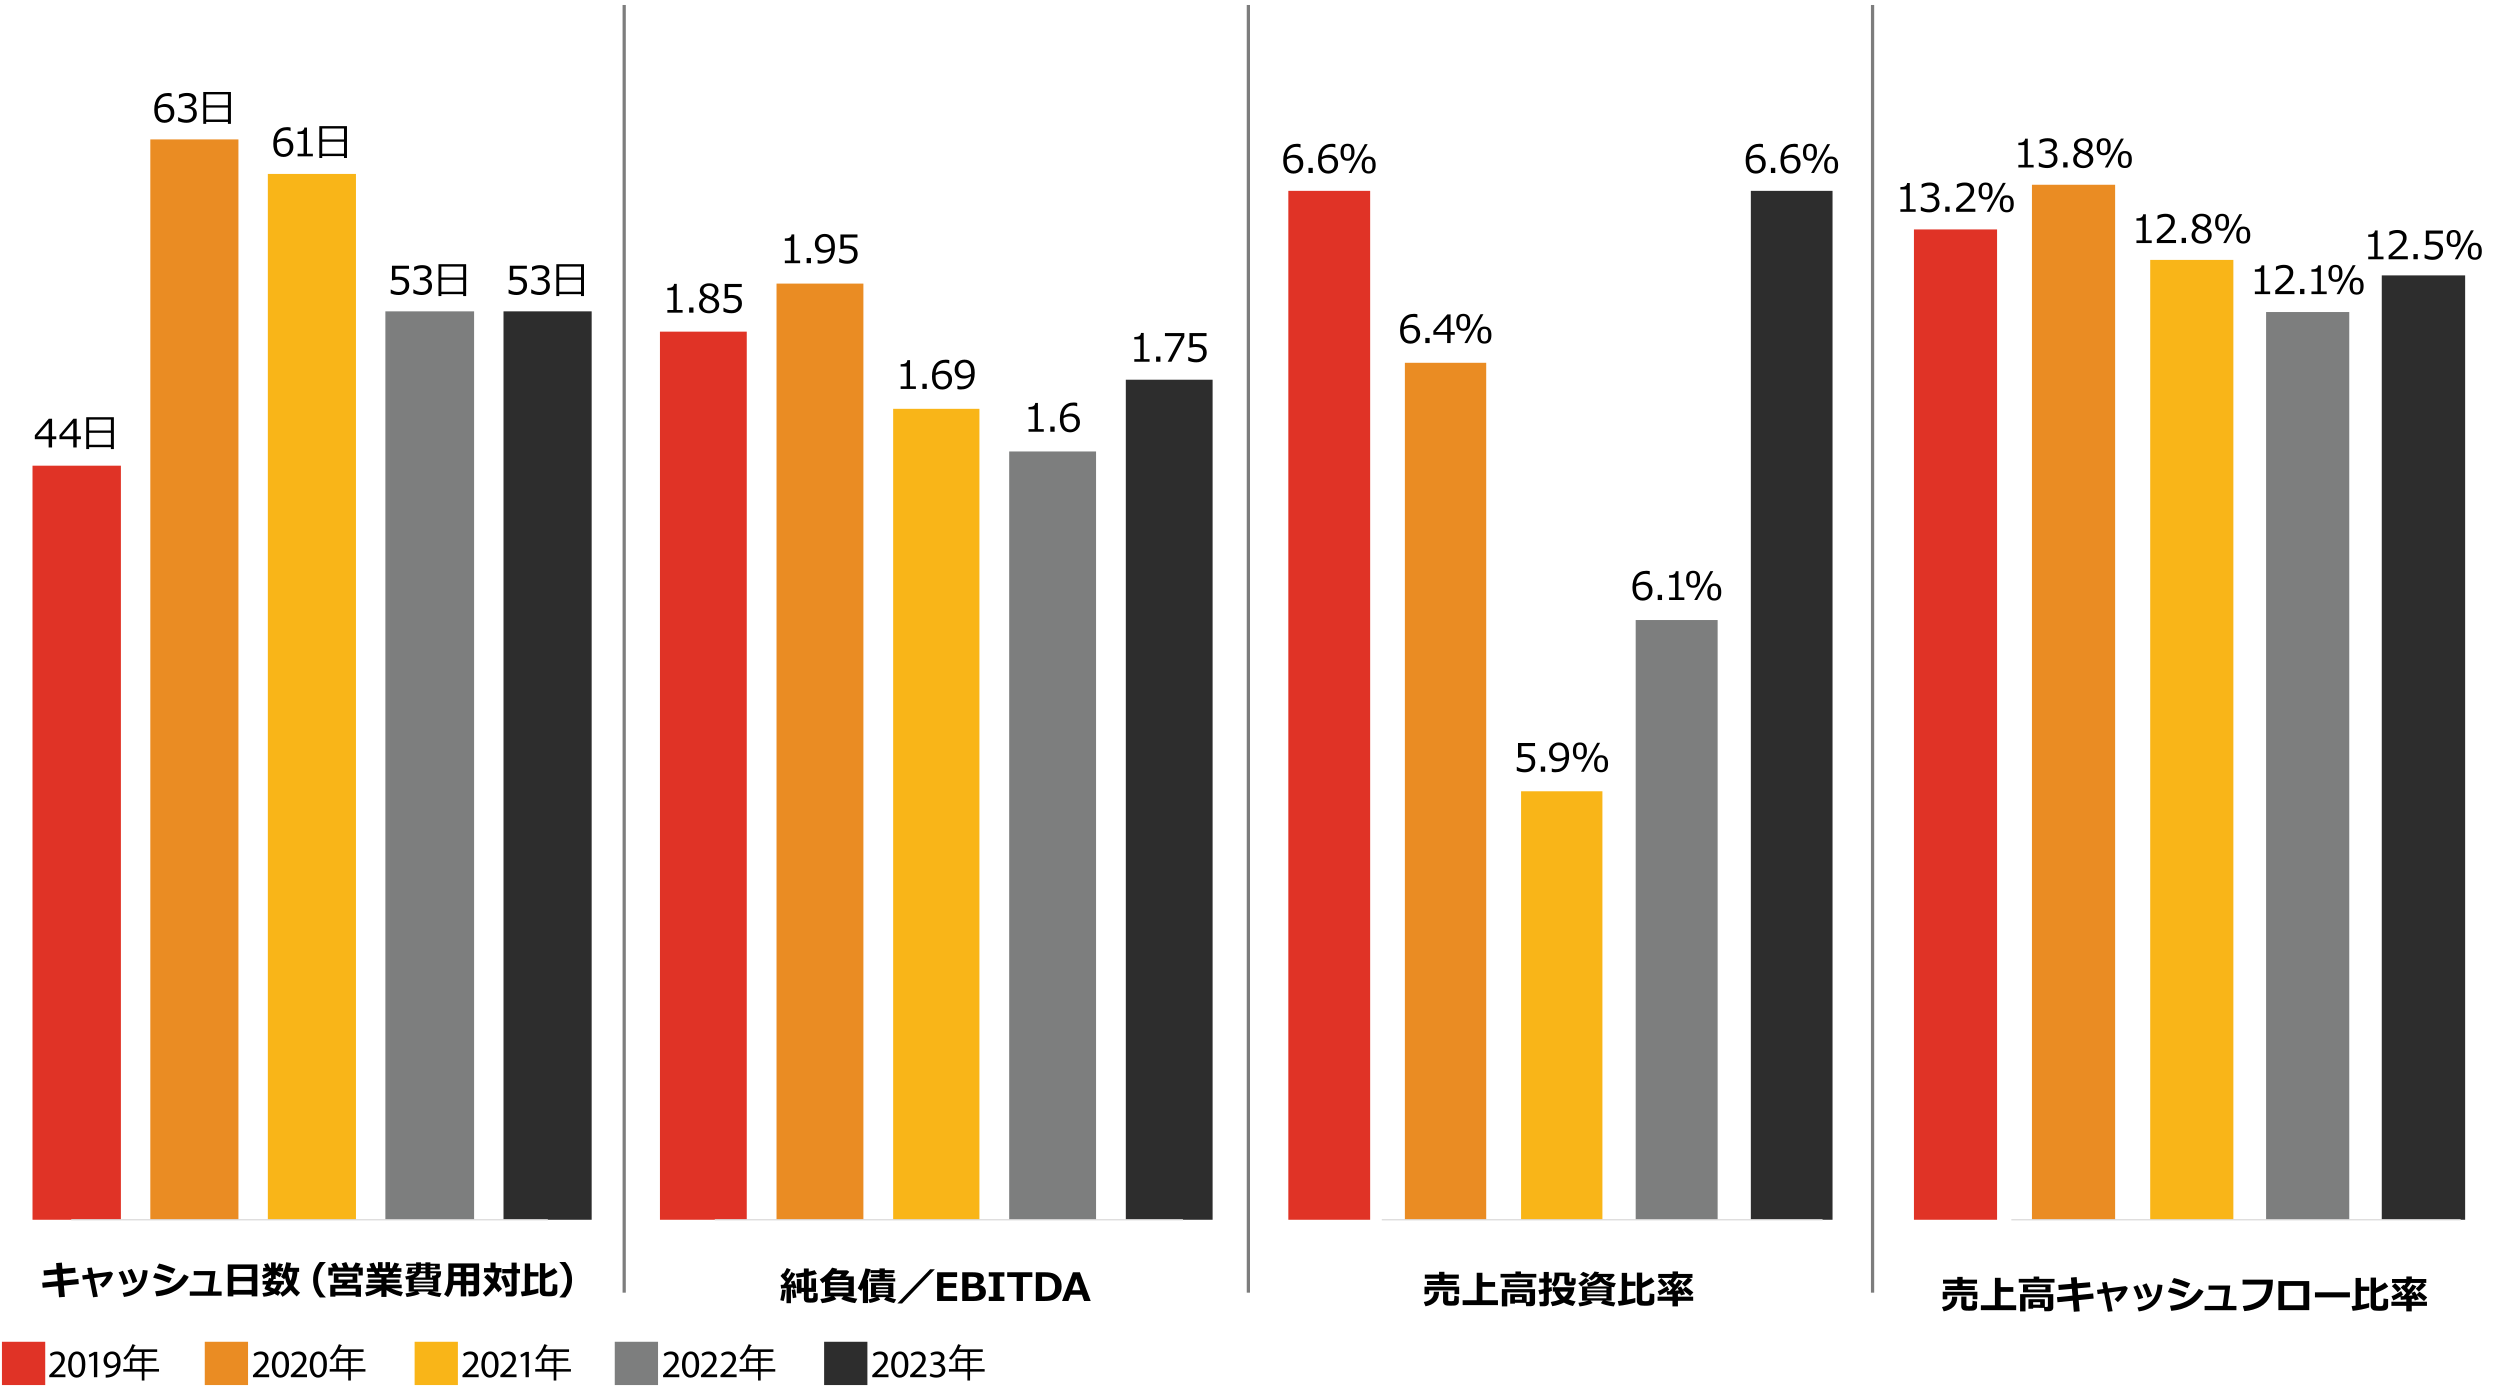 <?xml version="1.0" encoding="UTF-8"?><svg id="object" xmlns="http://www.w3.org/2000/svg" viewBox="0 0 769 426.599"><defs><style>.cls-1,.cls-2,.cls-3,.cls-4,.cls-5{fill-rule:evenodd;}.cls-1,.cls-6{fill:#f9b518;}.cls-2,.cls-7{fill:#ea8c23;}.cls-3,.cls-8{fill:#2d2d2d;}.cls-9,.cls-4{fill:#e03326;}.cls-10{stroke:#dad9d9;stroke-linejoin:round;stroke-width:.38px;}.cls-10,.cls-11{fill:none;}.cls-12,.cls-5{fill:#7d7e7e;}.cls-13{isolation:isolate;}.cls-11{stroke:#7d7d7d;stroke-miterlimit:10;}</style></defs><line class="cls-11" x1="192" y1="1.533" x2="192" y2="397.624"/><line class="cls-11" x1="384" y1="1.533" x2="384" y2="397.624"/><line class="cls-11" x1="576" y1="1.533" x2="576" y2="397.624"/><rect class="cls-9" x=".598" y="412.729" width="13.313" height="13.313"/><rect class="cls-7" x="62.986" y="412.729" width="13.313" height="13.313"/><rect class="cls-6" x="127.536" y="412.729" width="13.313" height="13.313"/><rect class="cls-12" x="189.1" y="412.729" width="13.313" height="13.313"/><rect class="cls-8" x="253.498" y="412.729" width="13.313" height="13.313"/><g class="cls-13"><path d="M17.312,135.09h-1.295v2.543h-1.055v-2.543h-4.248v-1.23l4.295-5.057h1.008v5.42h1.295v.867ZM14.963,134.223v-4.131l-3.51,4.131h3.51Z"/><path d="M24.886,135.09h-1.295v2.543h-1.055v-2.543h-4.248v-1.23l4.295-5.057h1.008v5.42h1.295v.867ZM22.537,134.223v-4.131l-3.51,4.131h3.51Z"/><path d="M34.109,137.551h-6.697v.586h-.891v-9.803h8.508v9.803h-.92v-.586ZM34.109,132.424v-3.357h-6.697v3.357h6.697ZM27.412,136.807h6.697v-3.674h-6.697v3.674Z"/></g><polygon class="cls-4" points="10 143.245 37.19 143.245 37.19 375.199 10 375.199 10 143.245 10 143.245"/><g class="cls-13"><path d="M52.774,28.742v1.037h-.07c-.328-.16-.711-.24-1.148-.24-.863,0-1.553.274-2.068.823s-.816,1.312-.902,2.288c.738-.441,1.457-.662,2.156-.662.855,0,1.55.237,2.083.712s.8,1.155.8,2.042-.289,1.609-.867,2.18-1.297.855-2.156.855c-.996,0-1.771-.347-2.323-1.04s-.829-1.698-.829-3.015c0-1.621.37-2.88,1.11-3.776s1.798-1.345,3.173-1.345c.414,0,.762.047,1.043.141ZM48.585,33.4c-.016.32-.023.514-.023.58,0,.93.182,1.647.545,2.153s.865.759,1.506.759c.59,0,1.053-.185,1.389-.554s.504-.886.504-1.55c0-.551-.158-1.006-.475-1.365s-.842-.539-1.576-.539c-.637,0-1.26.172-1.869.516Z"/><path d="M54.796,37.226v-1.178h.094c.793.523,1.613.785,2.461.785.625,0,1.126-.17,1.503-.51s.565-.812.565-1.418c0-.562-.164-.977-.492-1.242s-.859-.398-1.594-.398h-.516v-.902h.398c.633,0,1.129-.135,1.488-.404s.539-.648.539-1.137c0-.414-.157-.733-.472-.958s-.747-.337-1.298-.337c-.793,0-1.58.256-2.361.768h-.064v-1.154c.789-.371,1.607-.557,2.455-.557.91,0,1.614.19,2.112.571s.747.896.747,1.544c0,.477-.166.902-.498,1.277s-.748.613-1.248.715v.094c1.285.23,1.928.971,1.928,2.221,0,.809-.295,1.473-.885,1.992s-1.35.779-2.279.779c-.887,0-1.748-.184-2.584-.551Z"/><path d="M70.113,37.513h-6.697v.586h-.891v-9.803h8.508v9.803h-.92v-.586ZM70.113,32.386v-3.357h-6.697v3.357h6.697ZM63.416,36.769h6.697v-3.674h-6.697v3.674Z"/></g><polygon class="cls-2" points="46.236 42.882 73.341 42.882 73.341 375.199 46.236 375.199 46.236 42.882 46.236 42.882"/><g class="cls-13"><path d="M89.383,39.242v1.037h-.07c-.328-.16-.711-.24-1.148-.24-.863,0-1.553.274-2.068.823s-.816,1.312-.902,2.288c.738-.441,1.457-.662,2.156-.662.855,0,1.55.237,2.083.712s.8,1.155.8,2.042-.289,1.609-.867,2.18-1.297.855-2.156.855c-.996,0-1.771-.347-2.323-1.04s-.829-1.698-.829-3.015c0-1.621.37-2.88,1.11-3.776s1.798-1.345,3.173-1.345c.414,0,.762.047,1.043.141ZM85.194,43.9c-.016.32-.023.514-.023.58,0,.93.182,1.647.545,2.153s.865.759,1.506.759c.59,0,1.053-.185,1.389-.554s.504-.886.504-1.55c0-.551-.158-1.006-.475-1.365s-.842-.539-1.576-.539c-.637,0-1.26.172-1.869.516Z"/><path d="M96.239,48.096h-4.699v-.809h1.84v-6.07h-1.84v-.715c.719-.004,1.232-.106,1.541-.308s.482-.521.521-.958h.832v8.051h1.805v.809Z"/><path d="M105.81,48.014h-6.697v.586h-.891v-9.803h8.508v9.803h-.92v-.586ZM105.81,42.887v-3.357h-6.697v3.357h6.697ZM99.113,47.27h6.697v-3.674h-6.697v3.674Z"/></g><polygon class="cls-1" points="82.388 53.501 109.493 53.501 109.493 375.199 82.388 375.199 82.388 53.501 82.388 53.501"/><g class="cls-13"><path d="M120.186,90.23v-1.172h.094c.762.496,1.555.744,2.379.744.633,0,1.14-.181,1.521-.542s.571-.86.571-1.497c0-1.156-.793-1.734-2.379-1.734-.453,0-1.055.078-1.805.234v-4.529h5.244v.949h-4.189v2.502c.516-.051.863-.076,1.043-.076,1.051,0,1.848.227,2.391.68s.814,1.113.814,1.98c0,.875-.294,1.59-.882,2.145s-1.356.832-2.306.832c-.922,0-1.754-.172-2.496-.516Z"/><path d="M127.145,90.195v-1.178h.094c.793.523,1.613.785,2.461.785.625,0,1.126-.17,1.503-.51s.565-.812.565-1.418c0-.562-.164-.977-.492-1.242s-.859-.398-1.594-.398h-.516v-.902h.398c.633,0,1.129-.135,1.488-.404s.539-.648.539-1.137c0-.414-.157-.733-.472-.958s-.747-.337-1.298-.337c-.793,0-1.58.256-2.361.768h-.064v-1.154c.789-.371,1.607-.557,2.455-.557.91,0,1.614.19,2.112.571s.747.896.747,1.544c0,.477-.166.902-.498,1.277s-.748.613-1.248.715v.094c1.285.23,1.928.971,1.928,2.221,0,.809-.295,1.473-.885,1.992s-1.35.779-2.279.779c-.887,0-1.748-.184-2.584-.551Z"/><path d="M142.463,90.482h-6.697v.586h-.891v-9.803h8.508v9.803h-.92v-.586ZM142.463,85.355v-3.357h-6.697v3.357h6.697ZM135.765,89.738h6.697v-3.674h-6.697v3.674Z"/></g><polygon class="cls-5" points="118.54 95.771 145.831 95.771 145.831 375.199 118.54 375.199 118.54 95.771 118.54 95.771"/><g class="cls-13"><path d="M156.439,90.23v-1.172h.094c.762.496,1.555.744,2.379.744.633,0,1.14-.181,1.521-.542s.571-.86.571-1.497c0-1.156-.793-1.734-2.379-1.734-.453,0-1.055.078-1.805.234v-4.529h5.244v.949h-4.189v2.502c.516-.051.863-.076,1.043-.076,1.051,0,1.848.227,2.391.68s.814,1.113.814,1.98c0,.875-.294,1.59-.882,2.145s-1.356.832-2.306.832c-.922,0-1.754-.172-2.496-.516Z"/><path d="M163.398,90.195v-1.178h.094c.793.523,1.613.785,2.461.785.625,0,1.126-.17,1.503-.51s.565-.812.565-1.418c0-.562-.164-.977-.492-1.242s-.859-.398-1.594-.398h-.516v-.902h.398c.633,0,1.129-.135,1.488-.404s.539-.648.539-1.137c0-.414-.157-.733-.472-.958s-.747-.337-1.298-.337c-.793,0-1.58.256-2.361.768h-.064v-1.154c.789-.371,1.607-.557,2.455-.557.91,0,1.614.19,2.112.571s.747.896.747,1.544c0,.477-.166.902-.498,1.277s-.748.613-1.248.715v.094c1.285.23,1.928.971,1.928,2.221,0,.809-.295,1.473-.885,1.992s-1.35.779-2.279.779c-.887,0-1.748-.184-2.584-.551Z"/><path d="M178.715,90.482h-6.697v.586h-.891v-9.803h8.508v9.803h-.92v-.586ZM178.715,85.355v-3.357h-6.697v3.357h6.697ZM172.018,89.738h6.697v-3.674h-6.697v3.674Z"/></g><polygon class="cls-3" points="154.878 95.771 182 95.771 182 375.199 154.878 375.199 154.878 95.771 154.878 95.771"/><line class="cls-10" x1="21.911" y1="375.199" x2="168.524" y2="375.199"/><g class="cls-13"><path d="M24.252,394.984l-4.6.475.305,3.451-1.805.141-.287-3.41-4.729.486-.164-1.564,4.758-.48-.182-2.086-4.049.363-.111-1.564,4.031-.346-.164-1.922,1.775-.152.17,1.922,3.92-.34.146,1.535-3.932.346.176,2.057,4.582-.492.158,1.582Z"/><path d="M30.092,398.875l-1.459.164-1.137-5.689-2.01.281-.205-1.324,1.957-.258-.398-1.998,1.43-.152.398,1.963,5.385-.715.709.562c-.562,1.699-1.59,3.158-3.082,4.377l-.996-.908c.859-.699,1.562-1.555,2.109-2.566l-3.861.539,1.16,5.725Z"/><path d="M39.503,394.767l-1.477.469c-.34-1.223-.859-2.506-1.559-3.85l1.336-.516c.227.426.446.864.659,1.315s.56,1.312,1.04,2.581ZM45.421,390.806c-.215,2.457-.915,4.354-2.101,5.689s-2.913,2.152-5.183,2.449l-.398-1.225c1.98-.281,3.461-.983,4.441-2.106s1.561-2.776,1.74-4.96l1.5.152ZM42.262,394.193l-1.459.504c-.332-1.199-.857-2.492-1.576-3.879l1.318-.516c.371.668.631,1.17.779,1.506s.461,1.131.938,2.385Z"/><path d="M52.828,393.197l-.797,1.477c-.867-.379-1.581-.664-2.142-.855s-1.493-.471-2.798-.838l.668-1.383c.816.168,1.56.358,2.229.571s1.616.556,2.839,1.028ZM58.072,392.74c-.992,1.848-2.317,3.262-3.976,4.242s-3.649,1.578-5.974,1.793l-.387-1.57c2-.207,3.72-.693,5.159-1.459s2.677-2.016,3.712-3.75l1.465.744ZM53.964,390.326l-.826,1.465c-.426-.191-.865-.381-1.318-.568s-.822-.326-1.107-.416l-2.461-.791.686-1.354c1.246.277,2.922.832,5.027,1.664Z"/><path d="M68.172,398.57h-9.791v-1.307h5.555l.662-4.992h-5.004v-1.295h6.686l-.809,6.287h2.701v1.307Z"/><path d="M77.416,398.224h-5.637v.539h-1.717v-9.826h9.094v9.826h-1.74v-.539ZM77.416,392.775v-2.443h-5.637v2.443h5.637ZM71.779,396.783h5.637v-2.66h-5.637v2.66Z"/><path d="M86.621,395.13c-.215.812-.545,1.455-.99,1.928.309.16.545.289.709.387l-.844,1.154c-.273-.184-.623-.396-1.049-.639-.941.496-2.066.801-3.375.914l-.352-1.131c.887-.066,1.676-.23,2.367-.492-.656-.316-1.141-.516-1.453-.598-.062,0-.119-.036-.17-.108s-.076-.149-.076-.231c0-.039.006-.074.018-.105.152-.242.334-.602.545-1.078h-1.172v-1.119h1.635c.164-.422.271-.721.322-.896l.639.088v-1.049c-.848.582-1.611.994-2.291,1.236l-.539-1.055c.68-.238,1.43-.654,2.25-1.248h-1.869v-1.096h.768l-.492-1.09,1.178-.299.686,1.389h.311v-1.676h1.43v1.676h.363l.633-1.377,1.248.252-.592,1.125h.65v1.096h-1.805c.438.266.91.5,1.418.703l-.645,1.096c-.312-.125-.736-.373-1.271-.744v1.271h-.604c-.066.195-.143.395-.229.598h3.352v1.119h-.703ZM84.371,396.437c.344-.34.592-.775.744-1.307h-1.629c-.156.348-.285.615-.387.803.293.082.717.25,1.271.504ZM91.502,391.228c-.113,1.66-.514,3.1-1.201,4.318.543.777,1.211,1.475,2.004,2.092l-1.037,1.148c-.738-.625-1.363-1.277-1.875-1.957-.66.781-1.494,1.475-2.502,2.08l-.732-1.178c.891-.516,1.691-1.254,2.402-2.215-.387-.75-.678-1.549-.873-2.396-.09.152-.18.285-.27.398l-.961-.779c.383-.617.716-1.34.999-2.168s.474-1.594.571-2.297l1.518.193c-.09.57-.201,1.074-.334,1.512h2.801v1.248h-.51ZM89.375,394.005c.34-.797.543-1.723.609-2.777h-1.283l-.053.1c.137.984.379,1.877.727,2.678Z"/><path d="M100.166,399.097h-1.805c-.684-.824-1.184-1.635-1.5-2.432-.367-.91-.551-1.92-.551-3.029,0-2.008.684-3.822,2.051-5.443h1.805v.129c-.66.602-1.191,1.312-1.594,2.133-.492.996-.738,2.057-.738,3.182,0,1.137.246,2.203.738,3.199.402.816.934,1.527,1.594,2.133v.129Z"/><path d="M102.389,389.921c-.215-.418-.406-.766-.574-1.043l1.43-.492c.172.223.459.734.861,1.535h1.529c-.223-.559-.404-.994-.545-1.307l1.418-.398c.234.461.48,1.029.738,1.705h1.295c.359-.602.633-1.133.82-1.594l1.57.369c-.219.398-.455.807-.709,1.225h1.371v2.402h-1.33v-1.189h-7.922v1.189h-1.342v-2.402h1.389ZM109.397,398.511h-6.229v.352h-1.582v-3.65h3.545l.258-.621h-2.713v-2.871h7.236v2.871h-2.883l-.334.621h4.336v3.674h-1.635v-.375ZM103.169,397.375h6.229v-1.031h-6.229v1.031ZM108.448,393.583v-.832h-4.33v.832h4.33Z"/><path d="M117.302,396.935c-1.414.883-2.939,1.488-4.576,1.816l-.428-1.172c1.359-.312,2.561-.746,3.604-1.301h-3.211v-1.113h4.611v-.551h-3.996v-1.043h3.996v-.551h-4.178v-1.119h2.191l-.264-.674h-2.203v-1.125h1.324l-.592-1.359,1.4-.346.75,1.705h.533v-1.863h1.418v1.863h.891v-1.863h1.4v1.863h.604l.744-1.717,1.465.346-.721,1.371h1.412v1.125h-2.268l-.404.674h2.408v1.119h-4.33v.551h4.031v1.043h-4.031v.551h4.67v1.113h-3.193c.93.465,2.129.857,3.598,1.178l-.609,1.307c-1.668-.379-3.156-1.021-4.465-1.928v2.098h-1.582v-1.998ZM116.564,391.228l.27.674h2.449l.352-.674h-3.07Z"/><path d="M129.107,397.972c-.367.199-.955.394-1.764.583s-1.557.327-2.244.413l-.381-1.113c1.066-.121,2.045-.314,2.936-.58h-1.939v-3.791c-.273.043-.533.076-.779.1l-.287-.961c.578-.051,1.149-.165,1.714-.343s.96-.388,1.187-.63h-.949l-.035.158h-1.389l.357-1.91h2.461v-.527h-3.035v-.639h3.035v-.428h1.5v.428h1.365v-.428h1.523v.428h2.895v1.74h-2.895v.58h3.305c0,.625-.056,1.096-.167,1.412s-.349.529-.712.639v4.172h-1.928c.863.227,1.85.408,2.959.545l-.609,1.148c-1.965-.328-3.229-.652-3.791-.973l.486-.721h-3.375l.557.697ZM126.687,391.052h1.207c.051-.164.082-.357.094-.58h-1.195l-.105.58ZM127.296,394.216h5.918v-.551h-5.918v.551ZM127.296,395.394h5.918v-.574h-5.918v.574ZM133.214,395.992h-5.918v.58h5.918v-.58ZM127.671,392.968h3.188v-1.318h-1.67c-.277.578-.783,1.018-1.518,1.318ZM129.4,391.052h1.459v-.58h-1.377c-.012.207-.039.4-.082.58ZM129.494,389.898h1.365v-.527h-1.365v.527ZM132.382,389.898h1.453v-.527h-1.453v.527ZM132.382,392.968h.568l-.123-.598h.639c.188,0,.354-.039.501-.117s.22-.279.22-.604h-1.805v1.318Z"/><path d="M145.701,395.3h-2.291v3.463h-1.682v-3.463h-2.32c-.223,1.43-.752,2.652-1.588,3.668l-1.236-.826c.879-1.191,1.318-2.812,1.318-4.863v-4.652h9.469v8.854c0,.352-.143.649-.428.894s-.627.366-1.025.366h-1.693l-.24-1.512h1.336c.254,0,.381-.096.381-.287v-1.641ZM139.531,393.976h2.197v-1.389h-2.174v.527c0,.258-.008.545-.023.861ZM141.728,389.968h-2.174v1.336h2.174v-1.336ZM145.701,391.304v-1.336h-2.291v1.336h2.291ZM143.41,393.976h2.291v-1.389h-2.291v1.389Z"/><path d="M153.626,391.386c-.059,1.121-.316,2.195-.773,3.223.703.746,1.229,1.359,1.576,1.84l-1.154,1.066c-.301-.43-.701-.926-1.201-1.488-.715,1.086-1.598,2.023-2.648,2.812l-.926-1.084c1.023-.809,1.852-1.775,2.484-2.9-.867-.898-1.543-1.547-2.027-1.945l1.031-1.055c.332.258.889.771,1.67,1.541.246-.676.387-1.346.422-2.01h-3.211v-1.318h2.004v-1.717h1.576v1.717h1.811v1.318h-.633ZM156.96,395.611l-1.488.551c-.406-1.246-.859-2.395-1.359-3.445l1.383-.539c.59,1.16,1.078,2.305,1.465,3.434ZM158.928,397.615c0,.289-.141.557-.422.803s-.602.369-.961.369h-1.91l-.199-1.5h1.512c.098,0,.189-.034.275-.103s.129-.149.129-.243v-5.268h-2.854v-1.33h2.854v-1.969h1.576v1.969h1.031v1.33h-1.031v5.941Z"/><path d="M165.602,397.732c-.512.191-1.298.396-2.358.612s-1.964.356-2.71.419l-.334-1.447c.371-.039.779-.09,1.225-.152v-8.525h1.641v2.666h2.561v1.342h-2.561v4.26c1.188-.207,2.033-.391,2.537-.551v1.377ZM171.432,397.328c0,.445-.167.794-.501,1.046s-1.063.378-2.188.378c-.195,0-.445-.01-.75-.029s-.538-.038-.7-.056-.316-.064-.463-.141-.28-.181-.401-.313-.212-.281-.272-.445-.091-.344-.091-.539v-8.689h1.646v3.188c1.188-.598,2.107-1.168,2.76-1.711l.996,1.271c-.855.656-2.107,1.311-3.756,1.963v3.656c0,.168.064.282.193.343s.416.091.861.091c.465,0,.762-.037.891-.111s.221-.24.275-.498.082-.844.082-1.758l1.418.182v2.174Z"/><path d="M175.963,393.636c0,1.109-.184,2.119-.551,3.029-.316.797-.816,1.607-1.5,2.432h-1.799v-.129c.66-.605,1.189-1.316,1.588-2.133.492-.996.738-2.062.738-3.199,0-1.125-.246-2.186-.738-3.182-.402-.82-.932-1.531-1.588-2.133v-.129h1.799c1.367,1.621,2.051,3.436,2.051,5.443Z"/></g><g class="cls-13"><path d="M241.72,396.754c-.051.547-.144,1.171-.278,1.872s-.267,1.224-.396,1.567l-1.02-.252c.316-1.332.492-2.42.527-3.264l1.166.076ZM243.302,400.855h-1.377v-4.617c-.746.07-1.299.113-1.658.129l-.135-1.148c.199,0,.479-.006.838-.018.27-.355.502-.674.697-.955-.574-.676-1.102-1.268-1.582-1.775l.791-.867c.043.039.105.104.188.193.41-.641.725-1.229.943-1.764l1.213.48c-.391.746-.846,1.461-1.365,2.145.129.141.295.33.498.568.523-.805.893-1.449,1.107-1.934l1.213.562c-.578.996-1.328,2.088-2.25,3.275.453-.027.832-.055,1.137-.082-.137-.438-.234-.713-.293-.826l1.078-.316c.184.527.412,1.271.686,2.232l-1.102.287c-.008-.07-.039-.209-.094-.416l-.533.076v4.77ZM244.984,399.104l-1.107.217c-.105-.719-.221-1.57-.346-2.555l1.055-.17.398,2.508ZM246.554,397.832h-1.453v-4.395h1.453v2.701h.721v-3.398c-.605.09-1.334.18-2.186.27l-.311-1.213c.922-.117,1.754-.236,2.496-.357v-1.266h1.5v.996c.797-.16,1.4-.316,1.811-.469l.709,1.178c-.801.23-1.641.432-2.52.604v3.656h.779v-2.912h1.453v4.16h-2.232v1.658c0,.199.088.299.264.299l.205.006.217.006c.262,0,.437-.027.524-.082s.14-.124.155-.208.036-.271.062-.56.038-.566.038-.832l1.295.17v1.523c0,.312-.074.569-.223.771s-.368.345-.659.431-.753.129-1.386.129c-.594,0-1.012-.038-1.254-.114s-.426-.209-.551-.398-.188-.435-.188-.735v-2.062h-.721v.445Z"/><path d="M257.259,399.607c-.426.262-1.109.521-2.051.779s-1.729.414-2.361.469l-.51-1.283c1.363-.172,2.475-.439,3.334-.803h-1.904v-4.559c-.242.164-.502.332-.779.504l-.838-1.131c1.723-1.066,2.99-2.287,3.803-3.662l1.57.363c-.059.152-.137.312-.234.48h3.322l.633.445c-.281.395-.664.865-1.148,1.412h2.531v6.146h-2.115c.398.145.935.293,1.608.445s1.206.252,1.597.299l-.709,1.33c-.668-.094-1.411-.262-2.229-.504s-1.487-.494-2.007-.756l.668-.814h-2.865l.686.838ZM260.968,394.387v-.656h-5.578v.656h5.578ZM255.39,396.021h5.578v-.697h-5.578v.697ZM260.968,396.971h-5.578v.645h5.578v-.645ZM255.713,392.623h2.607c.215-.285.385-.518.51-.697h-2.449c-.211.242-.434.475-.668.697Z"/><path d="M267,400.82h-1.582v-4.611c-.156.258-.338.543-.545.855l-1.055-.768c.352-.531.793-1.438,1.324-2.722s.883-2.417,1.055-3.401l1.594.205c-.27,1.18-.621,2.275-1.055,3.287h.264v7.154ZM270.755,399.742c-.348.199-.853.407-1.515.624s-1.237.364-1.726.442l-.41-1.09c1.07-.262,1.859-.502,2.367-.721h-1.547v-4.383h6.873v4.383h-1.453c.703.277,1.477.512,2.32.703l-.662,1.131c-1.23-.293-2.25-.656-3.059-1.09l.568-.744h-2.332l.574.744ZM275.373,394.17h-7.992v-.943h3.146v-.387h-2.59v-.803h2.59v-.422h-2.795v-.914h2.795v-.551h1.646v.551h2.965v.914h-2.965v.422h2.602v.803h-2.602v.387h3.199v.943ZM273.205,395.934v-.492h-3.732v.492h3.732ZM269.472,397.041h3.732v-.504h-3.732v.504ZM273.205,397.662h-3.732v.539h3.732v-.539Z"/><path d="M287.573,390.42l-10.084,10.518h-1.459l10.084-10.518h1.459Z"/><path d="M294.411,400.182h-6.152v-8.83h6.152v1.465h-4.23v1.887h3.932v1.459h-3.932v2.555h4.23v1.465Z"/><path d="M295.984,400.182v-8.83h3.176c1.344,0,2.257.177,2.739.53s.724.853.724,1.497c0,.852-.418,1.471-1.254,1.857v.047c1.262.266,1.893.994,1.893,2.186,0,.832-.312,1.492-.935,1.98s-1.526.732-2.71.732h-3.633ZM297.906,392.74v2.139h.727c.598,0,1.021-.032,1.271-.097s.436-.188.557-.369.182-.409.182-.683c0-.219-.054-.406-.161-.562s-.282-.267-.524-.331-.73-.097-1.465-.097h-.586ZM297.906,396.191v2.602h.604c.535,0,.947-.006,1.236-.018s.552-.068.788-.17.416-.248.539-.439.185-.424.185-.697c0-.297-.063-.541-.19-.732s-.311-.33-.551-.416-.802-.129-1.685-.129h-.926Z"/><path d="M308.957,400.182h-4.816v-1.318h1.441v-6.193h-1.441v-1.318h4.816v1.318h-1.441v6.193h1.441v1.318Z"/><path d="M317.552,392.816h-2.9v7.365h-1.934v-7.365h-2.9v-1.465h7.734v1.465Z"/><path d="M318.612,400.182v-8.83h2.76c1.25,0,2.225.16,2.924.48s1.251.812,1.655,1.477.606,1.486.606,2.467c0,.887-.21,1.683-.63,2.388s-.981,1.218-1.685,1.538-1.652.48-2.848.48h-2.783ZM320.546,392.74v6.053h.949c2.027,0,3.041-1.012,3.041-3.035,0-2.012-1.014-3.018-3.041-3.018h-.949Z"/><path d="M335.503,400.182h-2.045l-.668-1.916h-3.475l-.668,1.916h-1.957l3.334-8.83h2.145l3.334,8.83ZM332.303,396.895l-1.248-3.562-1.248,3.562h2.496Z"/></g><g class="cls-13"><path d="M442.653,397.333c0,1.336-.382,2.362-1.146,3.079s-1.771,1.187-3.021,1.409l-.527-1.318c.574-.098,1.068-.248,1.482-.451s.74-.452.979-.747.401-.582.489-.861.132-.649.132-1.11h1.611ZM448.84,398.077h-1.436v-1.154h-7.816v1.189h-1.412v-2.326h10.664v2.291ZM448.735,393.313h-4.43v.732h3.732v1.225h-9.105v-1.225h3.721v-.732h-4.383v-1.248h4.383v-.85h1.652v.85h4.43v1.248ZM448.735,400.356c0,.352-.132.643-.396.873s-.616.352-1.058.363l-.521.018c-.176.012-.326.018-.451.018-.82,0-1.353-.041-1.597-.123s-.443-.225-.598-.428-.231-.459-.231-.768v-3.035h1.588v2.637c0,.129.052.216.155.261s.351.067.741.067c.344,0,.558-.016.642-.047s.147-.07.19-.117.081-.196.114-.448.05-.601.05-1.046l1.371.217v1.559Z"/><path d="M460.773,401.452h-10.863v-1.5h4.324v-8.449h1.764v2.854h3.896v1.465h-3.896v4.131h4.775v1.5Z"/><path d="M472.569,392.979h-11.004v-1.143h4.582v-.732h1.717v.732h4.705v1.143ZM469.299,400.743l-3.305-.012v.287h-1.453v-2.941h5.051v2.391h.609c.219,0,.328-.098.328-.293v-2.637h-6.891v4.307h-1.664v-5.314h10.207v4.102c0,.352-.117.632-.352.841s-.537.313-.908.313h-1.465l-.158-1.043ZM471.356,395.968h-8.484v-2.438h8.484v2.438ZM469.751,395.089v-.709h-5.297v.709h5.297ZM468.151,399.771v-.768h-2.156v.768h2.156Z"/><path d="M477.397,397.081c-.211.09-.539.205-.984.346v3.205c0,.375-.13.665-.39.87s-.587.308-.981.308h-1.365l-.182-1.371h.961c.262,0,.393-.115.393-.346v-2.209c-.453.121-.893.234-1.318.34l-.299-1.371c.316-.039.855-.148,1.617-.328v-2.021h-1.377v-1.248h1.377v-2.004h1.564v2.004h.932v1.248h-.932v1.623c.406-.113.689-.199.85-.258l.135,1.213ZM484.258,395.938c-.062,1.531-.637,2.787-1.723,3.768.52.215,1.23.416,2.133.604l-.844,1.43c-1.074-.273-1.996-.629-2.766-1.066-1.086.543-2.279.914-3.58,1.113l-.48-1.283c1.242-.242,2.162-.484,2.76-.727-.77-.695-1.295-1.521-1.576-2.479h-.551v-1.359h6.627ZM484.68,393.243v1.283c0,.219-.076.411-.229.577s-.336.27-.551.311-.547.062-.996.062c-.219,0-.478-.016-.776-.047s-.528-.128-.688-.29-.24-.347-.24-.554v-2.039h-1.512v.311c0,.605-.137,1.178-.41,1.717s-.621.963-1.043,1.271l-1.031-.814c.195-.18.363-.38.504-.601s.252-.47.334-.747.123-.668.123-1.172v-1.055h4.582v2.59c0,.137.057.205.17.205h.211c.043,0,.093-.009.149-.026s.093-.18.108-.486.023-.521.023-.642l1.271.146ZM481.088,398.956c.637-.543,1.041-1.096,1.213-1.658h-2.502c.254.629.684,1.182,1.289,1.658Z"/><path d="M488.904,393.771c-.258.289-.638.626-1.14,1.011s-.958.696-1.368.935l-.926-.984c.812-.441,1.568-.982,2.268-1.623l1.166.662ZM489.912,400.802c-.383.223-.982.437-1.799.642s-1.553.347-2.209.425l-.41-1.125c1.141-.141,2.154-.365,3.041-.674h-1.898v-4.354h8.42c-.703-.164-1.25-.354-1.641-.568s-.744-.516-1.061-.902c-.32.391-.839.72-1.556.987s-1.497.417-2.341.448l-.357-1.107c.898-.07,1.656-.253,2.273-.548s.98-.685,1.09-1.169h-.68c-.41.422-.826.762-1.248,1.02l-.973-.668c.363-.273.738-.619,1.125-1.037s.648-.77.785-1.055l1.395.193c-.109.215-.207.395-.293.539h4.682l.434.363c-.18.266-.451.594-.814.984s-.66.666-.891.826l-1.043-.434c.254-.227.482-.471.686-.732h-1.617c.113.254.305.505.574.753s.542.428.817.539.656.218,1.143.319.987.172,1.503.211l-.562,1.26c-.293-.027-.549-.059-.768-.094v4.225h-1.904c.613.184,1.641.379,3.082.586l-.504,1.213c-1.914-.258-3.238-.598-3.973-1.02l.568-.779h-3.721l.645.732ZM488.974,392.089l-.973.949c-.457-.219-1.109-.547-1.957-.984l.938-.85c.508.203,1.172.498,1.992.885ZM494.136,396.923v-.539h-5.918v.539h5.918ZM488.218,398.112h5.918v-.574h-5.918v.574ZM494.136,398.728h-5.918v.621h5.918v-.621Z"/><path d="M503.031,400.632c-.512.191-1.298.396-2.358.612s-1.964.356-2.71.419l-.334-1.447c.371-.039.779-.09,1.225-.152v-8.525h1.641v2.666h2.561v1.342h-2.561v4.26c1.188-.207,2.033-.391,2.537-.551v1.377ZM508.861,400.228c0,.445-.167.794-.501,1.046s-1.063.378-2.188.378c-.195,0-.445-.01-.75-.029s-.538-.038-.7-.056-.316-.064-.463-.141-.28-.181-.401-.313-.212-.281-.272-.445-.091-.344-.091-.539v-8.689h1.646v3.188c1.188-.598,2.107-1.168,2.76-1.711l.996,1.271c-.855.656-2.107,1.311-3.756,1.963v3.656c0,.168.064.282.193.343s.416.091.861.091c.465,0,.762-.037.891-.111s.221-.24.275-.498.082-.844.082-1.758l1.418.182v2.174Z"/><path d="M513.426,396.7c-.098.098-.309.254-.633.469.305-.008.572-.018.803-.029.273-.293.559-.617.855-.973-.812-.859-1.383-1.414-1.711-1.664l.844-.867c.039.031.123.104.252.217.199-.262.379-.518.539-.768h-4.307v-1.213h4.412v-.791h1.682v.791h4.441v1.213h-1.02l.938.615c-.195.23-.553.585-1.072,1.063s-.914.812-1.184.999l-.902-.926c.617-.512,1.191-1.096,1.723-1.752h-3.234c-.348.523-.734,1.037-1.16,1.541l.568.527c.473-.621.838-1.154,1.096-1.6l1.225.609c-.297.469-.824,1.131-1.582,1.986l1.09-.422c.094.125.271.441.533.949l.885-.926c.172.098.57.382,1.195.853s1.018.782,1.178.935l-.984,1.125-2.174-1.793c.227.441.428.852.604,1.23l-1.271.387c-.035-.098-.111-.285-.229-.562-.203.027-.436.055-.697.082v.85h4.682v1.283h-4.682v1.705h-1.682v-1.705h-4.582v-1.283h4.582v-.697c-.586.043-1.148.08-1.688.111l-.094-1.014c-.895.574-1.629.977-2.203,1.207l-.562-1.277c.387-.133.912-.384,1.576-.753s1.123-.657,1.377-.864l.574,1.131ZM512.876,394.919l-1.066,1.008c-.465-.566-1.061-1.186-1.787-1.857l1.008-.914c.141.105.441.378.902.817s.775.755.943.946ZM515.196,397.034c.379-.031.775-.072,1.189-.123-.129-.277-.26-.529-.393-.756-.293.332-.559.625-.797.879Z"/></g><g class="cls-13"><path d="M602.056,398.885c0,1.336-.382,2.362-1.146,3.079s-1.771,1.187-3.021,1.409l-.527-1.318c.574-.098,1.068-.248,1.482-.451s.74-.452.979-.747.401-.582.489-.861.132-.649.132-1.11h1.611ZM608.244,399.629h-1.436v-1.154h-7.816v1.189h-1.412v-2.326h10.664v2.291ZM608.138,394.865h-4.43v.732h3.732v1.225h-9.105v-1.225h3.721v-.732h-4.383v-1.248h4.383v-.85h1.652v.85h4.43v1.248ZM608.138,401.908c0,.352-.132.643-.396.873s-.616.352-1.058.363l-.521.018c-.176.012-.326.018-.451.018-.82,0-1.353-.041-1.597-.123s-.443-.225-.598-.428-.231-.459-.231-.768v-3.035h1.588v2.637c0,.129.052.216.155.261s.351.067.741.067c.344,0,.558-.016.642-.047s.147-.07.19-.117.081-.196.114-.448.05-.601.05-1.046l1.371.217v1.559Z"/><path d="M620.176,403.004h-10.863v-1.5h4.324v-8.449h1.764v2.854h3.896v1.465h-3.896v4.131h4.775v1.5Z"/><path d="M631.972,394.531h-11.004v-1.143h4.582v-.732h1.717v.732h4.705v1.143ZM628.703,402.295l-3.305-.012v.287h-1.453v-2.941h5.051v2.391h.609c.219,0,.328-.098.328-.293v-2.637h-6.891v4.307h-1.664v-5.314h10.207v4.102c0,.352-.117.632-.352.841s-.537.313-.908.313h-1.465l-.158-1.043ZM630.759,397.52h-8.484v-2.438h8.484v2.438ZM629.154,396.641v-.709h-5.297v.709h5.297ZM627.554,401.322v-.768h-2.156v.768h2.156Z"/><path d="M644.004,399.436l-4.6.475.305,3.451-1.805.141-.287-3.41-4.729.486-.164-1.564,4.758-.48-.182-2.086-4.049.363-.111-1.564,4.031-.346-.164-1.922,1.775-.152.17,1.922,3.92-.34.146,1.535-3.932.346.176,2.057,4.582-.492.158,1.582Z"/><path d="M649.845,403.326l-1.459.164-1.137-5.689-2.01.281-.205-1.324,1.957-.258-.398-1.998,1.43-.152.398,1.963,5.385-.715.709.562c-.562,1.699-1.59,3.158-3.082,4.377l-.996-.908c.859-.699,1.562-1.555,2.109-2.566l-3.861.539,1.16,5.725Z"/><path d="M659.255,399.219l-1.477.469c-.34-1.223-.859-2.506-1.559-3.85l1.336-.516c.227.426.446.864.659,1.315s.56,1.312,1.04,2.581ZM665.173,395.258c-.215,2.457-.915,4.354-2.101,5.689s-2.913,2.152-5.183,2.449l-.398-1.225c1.98-.281,3.461-.983,4.441-2.106s1.561-2.776,1.74-4.96l1.5.152ZM662.015,398.645l-1.459.504c-.332-1.199-.857-2.492-1.576-3.879l1.318-.516c.371.668.631,1.17.779,1.506s.461,1.131.938,2.385Z"/><path d="M672.582,397.648l-.797,1.477c-.867-.379-1.581-.664-2.142-.855s-1.493-.471-2.798-.838l.668-1.383c.816.168,1.56.358,2.229.571s1.616.556,2.839,1.028ZM677.826,397.191c-.992,1.848-2.317,3.262-3.976,4.242s-3.649,1.578-5.974,1.793l-.387-1.57c2-.207,3.72-.693,5.159-1.459s2.677-2.016,3.712-3.75l1.465.744ZM673.718,394.777l-.826,1.465c-.426-.191-.865-.381-1.318-.568s-.822-.326-1.107-.416l-2.461-.791.686-1.354c1.246.277,2.922.832,5.027,1.664Z"/><path d="M687.925,403.021h-9.791v-1.307h5.555l.662-4.992h-5.004v-1.295h6.686l-.809,6.287h2.701v1.307Z"/><path d="M699.142,393.617c0,1.988-.304,3.68-.911,5.074s-1.591,2.471-2.95,3.229-3,1.223-4.922,1.395l-.469-1.564c1.641-.168,3.012-.542,4.113-1.122s1.883-1.299,2.344-2.156.754-1.972.879-3.343h-7.406v-1.512h9.322Z"/><path d="M710.323,402.998h-9.492v-8.936h9.492v8.936ZM708.501,401.498v-5.965h-5.895v5.965h5.895Z"/><path d="M722.838,399.072h-10.764v-1.559h10.764v1.559Z"/><path d="M728.752,402.184c-.512.191-1.298.396-2.358.612s-1.964.356-2.71.419l-.334-1.447c.371-.039.779-.09,1.225-.152v-8.525h1.641v2.666h2.561v1.342h-2.561v4.26c1.188-.207,2.033-.391,2.537-.551v1.377ZM734.582,401.779c0,.445-.167.794-.501,1.046s-1.063.378-2.188.378c-.195,0-.445-.01-.75-.029s-.538-.038-.7-.056-.316-.064-.463-.141-.28-.181-.401-.313-.212-.281-.272-.445-.091-.344-.091-.539v-8.689h1.646v3.188c1.188-.598,2.107-1.168,2.76-1.711l.996,1.271c-.855.656-2.107,1.311-3.756,1.963v3.656c0,.168.064.282.193.343s.416.091.861.091c.465,0,.762-.037.891-.111s.221-.24.275-.498.082-.844.082-1.758l1.418.182v2.174Z"/><path d="M739.146,398.252c-.098.098-.309.254-.633.469.305-.008.572-.018.803-.029.273-.293.559-.617.855-.973-.812-.859-1.383-1.414-1.711-1.664l.844-.867c.039.031.123.104.252.217.199-.262.379-.518.539-.768h-4.307v-1.213h4.412v-.791h1.682v.791h4.441v1.213h-1.02l.938.615c-.195.23-.553.585-1.072,1.063s-.914.812-1.184.999l-.902-.926c.617-.512,1.191-1.096,1.723-1.752h-3.234c-.348.523-.734,1.037-1.16,1.541l.568.527c.473-.621.838-1.154,1.096-1.6l1.225.609c-.297.469-.824,1.131-1.582,1.986l1.09-.422c.094.125.271.441.533.949l.885-.926c.172.098.57.382,1.195.853s1.018.782,1.178.935l-.984,1.125-2.174-1.793c.227.441.428.852.604,1.23l-1.271.387c-.035-.098-.111-.285-.229-.562-.203.027-.436.055-.697.082v.85h4.682v1.283h-4.682v1.705h-1.682v-1.705h-4.582v-1.283h4.582v-.697c-.586.043-1.148.08-1.688.111l-.094-1.014c-.895.574-1.629.977-2.203,1.207l-.562-1.277c.387-.133.912-.384,1.576-.753s1.123-.657,1.377-.864l.574,1.131ZM738.595,396.471l-1.066,1.008c-.465-.566-1.061-1.186-1.787-1.857l1.008-.914c.141.105.441.378.902.817s.775.755.943.946ZM740.916,398.586c.379-.031.775-.072,1.189-.123-.129-.277-.26-.529-.393-.756-.293.332-.559.625-.797.879Z"/></g><g class="cls-13"><path d="M15.151,423.631v-.647l.827-.804c1.991-1.895,2.891-2.902,2.902-4.078,0-.792-.384-1.523-1.547-1.523-.708,0-1.296.36-1.655.66l-.336-.744c.54-.456,1.308-.792,2.207-.792,1.679,0,2.387,1.151,2.387,2.267,0,1.439-1.044,2.603-2.687,4.187l-.624.575v.024h3.502v.875h-4.977Z"/><path d="M26.25,419.649c0,2.651-.983,4.114-2.71,4.114-1.523,0-2.555-1.427-2.579-4.006,0-2.614,1.128-4.054,2.711-4.054,1.643,0,2.578,1.463,2.578,3.946ZM22.016,419.769c0,2.027.624,3.178,1.583,3.178,1.079,0,1.595-1.259,1.595-3.25,0-1.919-.491-3.179-1.583-3.179-.923,0-1.595,1.127-1.595,3.25Z"/><path d="M28.891,416.818h-.023l-1.355.732-.204-.804,1.703-.912h.899v7.796h-1.02v-6.812Z"/><path d="M32.511,422.888c.228.023.492,0,.852-.036.611-.084,1.188-.336,1.631-.756.516-.468.888-1.151,1.031-2.075h-.035c-.433.527-1.056.839-1.835.839-1.403,0-2.303-1.055-2.303-2.387,0-1.475,1.067-2.771,2.662-2.771s2.578,1.295,2.578,3.286c0,1.715-.575,2.915-1.343,3.658-.6.588-1.428.947-2.267,1.044-.384.06-.72.071-.972.06v-.863ZM32.895,418.402c0,.971.588,1.655,1.499,1.655.708,0,1.26-.348,1.535-.815.061-.096.096-.216.096-.384,0-1.331-.491-2.351-1.595-2.351-.899,0-1.535.792-1.535,1.895Z"/><path d="M48.916,421.112v.792h-4.485v2.747h-.816v-2.747h-5.685v-.792h2.015v-3.298h3.67v-1.967h-3.094c-.576.947-1.235,1.799-1.919,2.423-.145-.144-.456-.408-.647-.528,1.115-.959,2.171-2.615,2.794-4.282l1.02.324c-.048.108-.156.132-.275.108-.156.396-.336.78-.54,1.164h7.388v.792h-3.909v1.967h3.646v.768h-3.646v2.531h4.485ZM40.759,421.112h2.854v-2.531h-2.854v2.531Z"/></g><g class="cls-13"><path d="M77.809,423.632v-.647l.827-.804c1.991-1.896,2.891-2.903,2.902-4.078,0-.792-.384-1.523-1.547-1.523-.708,0-1.296.36-1.655.66l-.336-.744c.54-.456,1.308-.792,2.207-.792,1.679,0,2.387,1.151,2.387,2.267,0,1.439-1.044,2.603-2.687,4.186l-.624.576v.023h3.502v.876h-4.977Z"/><path d="M88.908,419.649c0,2.651-.983,4.114-2.71,4.114-1.523,0-2.555-1.428-2.579-4.006,0-2.614,1.128-4.054,2.711-4.054,1.643,0,2.578,1.463,2.578,3.946ZM84.674,419.77c0,2.027.624,3.179,1.583,3.179,1.079,0,1.595-1.26,1.595-3.25,0-1.919-.491-3.179-1.583-3.179-.923,0-1.595,1.127-1.595,3.25Z"/><path d="M89.456,423.632v-.647l.827-.804c1.991-1.896,2.891-2.903,2.902-4.078,0-.792-.384-1.523-1.547-1.523-.708,0-1.296.36-1.655.66l-.336-.744c.54-.456,1.308-.792,2.207-.792,1.679,0,2.387,1.151,2.387,2.267,0,1.439-1.044,2.603-2.687,4.186l-.624.576v.023h3.502v.876h-4.977Z"/><path d="M100.555,419.649c0,2.651-.983,4.114-2.71,4.114-1.523,0-2.555-1.428-2.579-4.006,0-2.614,1.128-4.054,2.711-4.054,1.643,0,2.578,1.463,2.578,3.946ZM96.322,419.77c0,2.027.623,3.179,1.583,3.179,1.079,0,1.595-1.26,1.595-3.25,0-1.919-.491-3.179-1.583-3.179-.923,0-1.595,1.127-1.595,3.25Z"/><path d="M112.408,421.113v.792h-4.485v2.747h-.816v-2.747h-5.685v-.792h2.015v-3.298h3.67v-1.967h-3.094c-.576.947-1.235,1.799-1.919,2.423-.145-.144-.456-.408-.647-.528,1.115-.959,2.171-2.615,2.794-4.282l1.02.324c-.048.108-.156.132-.275.108-.156.396-.336.78-.54,1.164h7.388v.792h-3.909v1.967h3.646v.768h-3.646v2.531h4.485ZM104.252,421.113h2.854v-2.531h-2.854v2.531Z"/></g><g class="cls-13"><path d="M142.257,423.631v-.647l.827-.804c1.991-1.895,2.891-2.902,2.902-4.077,0-.792-.384-1.523-1.547-1.523-.708,0-1.296.36-1.655.66l-.336-.744c.54-.456,1.308-.792,2.207-.792,1.679,0,2.387,1.151,2.387,2.267,0,1.439-1.044,2.603-2.687,4.186l-.624.575v.024h3.502v.875h-4.977Z"/><path d="M153.356,419.649c0,2.65-.983,4.113-2.71,4.113-1.523,0-2.555-1.427-2.579-4.005,0-2.614,1.128-4.054,2.711-4.054,1.643,0,2.578,1.463,2.578,3.946ZM149.123,419.77c0,2.027.624,3.178,1.583,3.178,1.079,0,1.595-1.259,1.595-3.25,0-1.919-.491-3.179-1.583-3.179-.923,0-1.595,1.127-1.595,3.25Z"/><path d="M153.904,423.631v-.647l.827-.804c1.991-1.895,2.891-2.902,2.902-4.077,0-.792-.384-1.523-1.547-1.523-.708,0-1.296.36-1.655.66l-.336-.744c.54-.456,1.308-.792,2.207-.792,1.679,0,2.387,1.151,2.387,2.267,0,1.439-1.044,2.603-2.687,4.186l-.624.575v.024h3.502v.875h-4.977Z"/><path d="M161.66,416.819h-.023l-1.355.732-.204-.804,1.703-.912h.899v7.795h-1.02v-6.812Z"/><path d="M175.616,421.113v.792h-4.485v2.746h-.816v-2.746h-5.685v-.792h2.015v-3.298h3.67v-1.967h-3.094c-.576.947-1.235,1.799-1.919,2.423-.145-.144-.456-.408-.647-.528,1.115-.959,2.171-2.615,2.794-4.282l1.02.324c-.048.108-.156.132-.275.108-.156.396-.336.78-.54,1.164h7.388v.792h-3.909v1.967h3.646v.768h-3.646v2.531h4.485ZM167.46,421.113h2.854v-2.531h-2.854v2.531Z"/></g><g class="cls-13"><path d="M203.96,423.632v-.647l.827-.804c1.991-1.896,2.891-2.903,2.902-4.078,0-.792-.384-1.523-1.547-1.523-.708,0-1.296.36-1.655.66l-.336-.744c.54-.456,1.308-.792,2.207-.792,1.679,0,2.387,1.151,2.387,2.267,0,1.439-1.044,2.603-2.687,4.186l-.624.576v.023h3.502v.876h-4.977Z"/><path d="M215.058,419.649c0,2.651-.983,4.114-2.71,4.114-1.523,0-2.555-1.428-2.579-4.006,0-2.614,1.128-4.054,2.711-4.054,1.643,0,2.578,1.463,2.578,3.946ZM210.825,419.77c0,2.027.624,3.179,1.583,3.179,1.079,0,1.595-1.26,1.595-3.25,0-1.919-.491-3.179-1.583-3.179-.923,0-1.595,1.127-1.595,3.25Z"/><path d="M215.606,423.632v-.647l.827-.804c1.991-1.896,2.891-2.903,2.902-4.078,0-.792-.384-1.523-1.547-1.523-.708,0-1.296.36-1.655.66l-.336-.744c.54-.456,1.308-.792,2.207-.792,1.679,0,2.387,1.151,2.387,2.267,0,1.439-1.044,2.603-2.687,4.186l-.624.576v.023h3.502v.876h-4.977Z"/><path d="M221.606,423.632v-.647l.827-.804c1.991-1.896,2.891-2.903,2.902-4.078,0-.792-.384-1.523-1.547-1.523-.708,0-1.296.36-1.655.66l-.336-.744c.54-.456,1.308-.792,2.207-.792,1.679,0,2.387,1.151,2.387,2.267,0,1.439-1.044,2.603-2.687,4.186l-.624.576v.023h3.502v.876h-4.977Z"/><path d="M238.472,421.113v.792h-4.485v2.747h-.816v-2.747h-5.685v-.792h2.015v-3.298h3.67v-1.967h-3.094c-.576.947-1.235,1.799-1.919,2.423-.145-.144-.456-.408-.647-.528,1.115-.959,2.171-2.615,2.794-4.282l1.02.324c-.048.108-.156.132-.275.108-.156.396-.336.78-.54,1.164h7.388v.792h-3.909v1.967h3.646v.768h-3.646v2.531h4.485ZM230.316,421.113h2.854v-2.531h-2.854v2.531Z"/></g><g class="cls-13"><path d="M268.311,423.632v-.647l.827-.804c1.991-1.896,2.891-2.903,2.902-4.078,0-.792-.384-1.523-1.547-1.523-.708,0-1.296.36-1.655.66l-.336-.744c.54-.456,1.308-.792,2.207-.792,1.679,0,2.387,1.151,2.387,2.267,0,1.439-1.044,2.603-2.687,4.186l-.624.576v.023h3.502v.876h-4.977Z"/><path d="M279.41,419.649c0,2.651-.983,4.114-2.71,4.114-1.523,0-2.555-1.428-2.579-4.006,0-2.614,1.128-4.054,2.711-4.054,1.643,0,2.578,1.463,2.578,3.946ZM275.176,419.77c0,2.027.624,3.179,1.583,3.179,1.079,0,1.595-1.26,1.595-3.25,0-1.919-.491-3.179-1.583-3.179-.923,0-1.595,1.127-1.595,3.25Z"/><path d="M279.958,423.632v-.647l.827-.804c1.991-1.896,2.891-2.903,2.902-4.078,0-.792-.384-1.523-1.547-1.523-.708,0-1.296.36-1.655.66l-.336-.744c.54-.456,1.308-.792,2.207-.792,1.679,0,2.387,1.151,2.387,2.267,0,1.439-1.044,2.603-2.687,4.186l-.624.576v.023h3.502v.876h-4.977Z"/><path d="M286.228,422.42c.3.192.995.492,1.727.492,1.355,0,1.775-.863,1.763-1.512-.012-1.091-.995-1.559-2.015-1.559h-.588v-.792h.588c.768,0,1.739-.396,1.739-1.319,0-.624-.396-1.175-1.367-1.175-.624,0-1.224.276-1.56.516l-.275-.768c.407-.3,1.199-.6,2.039-.6,1.535,0,2.23.912,2.23,1.859,0,.804-.479,1.487-1.439,1.835v.024c.96.192,1.739.911,1.739,2.002,0,1.248-.972,2.339-2.843,2.339-.875,0-1.643-.276-2.026-.528l.288-.815Z"/><path d="M302.878,421.113v.792h-4.485v2.747h-.816v-2.747h-5.685v-.792h2.015v-3.298h3.67v-1.967h-3.094c-.576.947-1.235,1.799-1.919,2.423-.145-.144-.456-.408-.647-.528,1.115-.959,2.171-2.615,2.794-4.282l1.02.324c-.048.108-.156.132-.275.108-.156.396-.336.78-.54,1.164h7.388v.792h-3.909v1.967h3.646v.768h-3.646v2.531h4.485ZM294.721,421.113h2.854v-2.531h-2.854v2.531Z"/></g><g class="cls-13"><path d="M209.978,96.173h-4.699v-.809h1.84v-6.07h-1.84v-.715c.719-.004,1.232-.106,1.541-.308s.482-.521.521-.958h.832v8.051h1.805v.809Z"/><path d="M213.311,96.173h-1.33v-1.6h1.33v1.6Z"/><path d="M216.664,91.492v-.07c-.934-.508-1.4-1.166-1.4-1.975,0-.668.27-1.219.809-1.652s1.225-.65,2.057-.65c.863,0,1.557.205,2.08.615s.785.947.785,1.611c0,.43-.13.833-.39,1.21s-.62.671-1.081.882v.076c1.137.488,1.705,1.219,1.705,2.191,0,.758-.295,1.388-.885,1.89s-1.328.753-2.215.753c-.941,0-1.693-.241-2.256-.724s-.844-1.114-.844-1.896c0-1.02.545-1.773,1.635-2.262ZM217.379,91.703c-.824.465-1.236,1.121-1.236,1.969,0,.566.188,1.024.562,1.374s.854.524,1.436.524c.598,0,1.072-.153,1.424-.46s.527-.728.527-1.263c0-.363-.08-.655-.24-.876s-.394-.407-.7-.56-.897-.389-1.772-.709ZM219.91,89.376c0-.422-.162-.768-.486-1.037s-.758-.404-1.301-.404c-.516,0-.937.126-1.263.378s-.489.583-.489.993c0,.453.203.826.609,1.119s1.023.566,1.852.82c.719-.465,1.078-1.088,1.078-1.869Z"/><path d="M222.54,95.839v-1.172h.094c.762.496,1.555.744,2.379.744.633,0,1.14-.181,1.521-.542s.571-.86.571-1.497c0-1.156-.793-1.734-2.379-1.734-.453,0-1.055.078-1.805.234v-4.529h5.244v.949h-4.189v2.502c.516-.051.863-.076,1.043-.076,1.051,0,1.848.227,2.391.68s.814,1.113.814,1.98c0,.875-.294,1.59-.882,2.145s-1.356.832-2.306.832c-.922,0-1.754-.172-2.496-.516Z"/></g><polygon class="cls-4" points="203 102.015 229.704 102.015 229.704 375.199 203 375.199 203 102.015 203 102.015"/><g class="cls-13"><path d="M246.118,80.954h-4.699v-.809h1.84v-6.07h-1.84v-.715c.719-.004,1.232-.106,1.541-.308s.482-.521.521-.958h.832v8.051h1.805v.809Z"/><path d="M249.45,80.954h-1.33v-1.6h1.33v1.6Z"/><path d="M251.495,80.989v-1.037h.07c.328.156.711.234,1.148.234,1.805,0,2.797-1.045,2.977-3.135-.781.469-1.5.703-2.156.703-.891,0-1.596-.247-2.113-.741s-.775-1.171-.775-2.03c0-.883.289-1.609.867-2.18s1.297-.855,2.156-.855c.98,0,1.75.337,2.311,1.011s.842,1.688.842,3.044c0,1.625-.369,2.885-1.107,3.779s-1.797,1.342-3.176,1.342c-.406,0-.754-.045-1.043-.135ZM255.69,76.313l.018-.521c0-.953-.176-1.685-.527-2.194s-.859-.765-1.523-.765c-.582,0-1.043.187-1.383.56s-.51.888-.51,1.544c0,.562.158,1.024.475,1.386s.84.542,1.57.542c.598,0,1.225-.184,1.881-.551Z"/><path d="M258.133,80.62v-1.172h.094c.762.496,1.555.744,2.379.744.633,0,1.141-.181,1.521-.542s.57-.86.57-1.497c0-1.156-.793-1.734-2.379-1.734-.453,0-1.055.078-1.805.234v-4.529h5.244v.949h-4.189v2.502c.516-.051.863-.076,1.043-.076,1.051,0,1.848.227,2.391.68s.814,1.113.814,1.98c0,.875-.293,1.59-.881,2.145s-1.357.832-2.307.832c-.922,0-1.754-.172-2.496-.516Z"/></g><polygon class="cls-2" points="238.859 87.234 265.58 87.234 265.58 375.199 238.859 375.199 238.859 87.234 238.859 87.234"/><g class="cls-13"><path d="M281.734,119.635h-4.699v-.809h1.84v-6.07h-1.84v-.715c.719-.004,1.232-.106,1.541-.308s.482-.521.521-.958h.832v8.051h1.805v.809Z"/><path d="M285.067,119.635h-1.33v-1.6h1.33v1.6Z"/><path d="M292.005,110.782v1.037h-.07c-.328-.16-.711-.24-1.148-.24-.863,0-1.553.274-2.068.823s-.816,1.312-.902,2.288c.738-.441,1.457-.662,2.156-.662.855,0,1.55.237,2.083.712s.8,1.155.8,2.042-.289,1.609-.867,2.18-1.297.855-2.156.855c-.996,0-1.771-.347-2.323-1.04s-.829-1.698-.829-3.015c0-1.621.37-2.88,1.11-3.776s1.798-1.345,3.173-1.345c.414,0,.762.047,1.043.141ZM287.816,115.44c-.016.32-.023.514-.023.58,0,.93.182,1.647.545,2.153s.865.759,1.506.759c.59,0,1.053-.185,1.389-.554s.504-.886.504-1.55c0-.551-.158-1.006-.475-1.365s-.842-.539-1.576-.539c-.637,0-1.26.172-1.869.516Z"/><path d="M294.501,119.67v-1.037h.07c.328.156.711.234,1.148.234,1.805,0,2.797-1.045,2.977-3.135-.781.469-1.5.703-2.156.703-.891,0-1.595-.247-2.112-.741s-.776-1.171-.776-2.03c0-.883.289-1.609.867-2.18s1.297-.855,2.156-.855c.98,0,1.751.337,2.312,1.011s.841,1.688.841,3.044c0,1.625-.369,2.885-1.107,3.779s-1.797,1.342-3.176,1.342c-.406,0-.754-.045-1.043-.135ZM298.696,114.995l.018-.521c0-.953-.176-1.685-.527-2.194s-.859-.765-1.523-.765c-.582,0-1.043.187-1.383.56s-.51.888-.51,1.544c0,.562.158,1.024.475,1.386s.84.542,1.57.542c.598,0,1.225-.184,1.881-.551Z"/></g><polygon class="cls-1" points="274.735 125.755 301.27 125.755 301.27 375.199 274.735 375.199 274.735 125.755 274.735 125.755"/><g class="cls-13"><path d="M321.073,132.804h-4.699v-.809h1.84v-6.07h-1.84v-.715c.719-.004,1.232-.106,1.541-.308s.482-.521.521-.958h.832v8.051h1.805v.809Z"/><path d="M324.406,132.804h-1.33v-1.6h1.33v1.6Z"/><path d="M331.344,123.951v1.037h-.07c-.328-.16-.711-.24-1.148-.24-.863,0-1.553.274-2.068.823s-.816,1.312-.902,2.288c.738-.441,1.457-.662,2.156-.662.855,0,1.55.237,2.083.712s.8,1.155.8,2.042-.289,1.609-.867,2.18-1.297.855-2.156.855c-.996,0-1.771-.347-2.323-1.04s-.829-1.698-.829-3.015c0-1.621.37-2.88,1.11-3.776s1.798-1.345,3.173-1.345c.414,0,.762.047,1.043.141ZM327.155,128.609c-.016.32-.023.514-.023.58,0,.93.182,1.647.545,2.153s.865.759,1.506.759c.59,0,1.053-.185,1.389-.554s.504-.886.504-1.55c0-.551-.158-1.006-.475-1.365s-.842-.539-1.576-.539c-.637,0-1.26.172-1.869.516Z"/></g><polygon class="cls-5" points="310.425 138.87 337.146 138.87 337.146 375.199 310.425 375.199 310.425 138.87 310.425 138.87"/><g class="cls-13"><path d="M353.61,111.272h-4.699v-.809h1.84v-6.07h-1.84v-.715c.719-.004,1.232-.106,1.541-.308s.482-.521.521-.958h.832v8.051h1.805v.809Z"/><path d="M356.943,111.272h-1.33v-1.6h1.33v1.6Z"/><path d="M364.307,103.667l-3.961,7.605h-1.178l4.213-7.881h-5.045v-.949h5.971v1.225Z"/><path d="M365.504,110.938v-1.172h.094c.762.496,1.555.744,2.379.744.633,0,1.14-.181,1.521-.542s.571-.86.571-1.497c0-1.156-.793-1.734-2.379-1.734-.453,0-1.055.078-1.805.234v-4.529h5.244v.949h-4.189v2.502c.516-.051.863-.076,1.043-.076,1.051,0,1.848.227,2.391.68s.814,1.113.814,1.98c0,.875-.294,1.59-.882,2.145s-1.356.832-2.306.832c-.922,0-1.754-.172-2.496-.516Z"/></g><polygon class="cls-3" points="346.301 116.801 373 116.801 373 375.199 346.301 375.199 346.301 116.801 346.301 116.801"/><line class="cls-10" x1="219.877" y1="375.199" x2="363.871" y2="375.199"/><g class="cls-13"><path d="M400.041,44.368v1.037h-.07c-.328-.16-.711-.24-1.148-.24-.863,0-1.553.274-2.068.823s-.816,1.312-.902,2.288c.738-.441,1.457-.662,2.156-.662.855,0,1.55.237,2.083.712s.8,1.155.8,2.042-.289,1.609-.867,2.18-1.297.855-2.156.855c-.996,0-1.771-.347-2.323-1.04s-.829-1.698-.829-3.015c0-1.621.37-2.88,1.11-3.776s1.798-1.345,3.173-1.345c.414,0,.762.047,1.043.141ZM395.851,49.026c-.016.32-.023.514-.023.58,0,.93.182,1.647.545,2.153s.865.759,1.506.759c.59,0,1.053-.185,1.389-.554s.504-.886.504-1.55c0-.551-.158-1.006-.475-1.365s-.842-.539-1.576-.539c-.637,0-1.26.172-1.869.516Z"/><path d="M403.813,53.221h-1.33v-1.6h1.33v1.6Z"/><path d="M410.751,44.368v1.037h-.07c-.328-.16-.711-.24-1.148-.24-.863,0-1.553.274-2.068.823s-.816,1.312-.902,2.288c.738-.441,1.457-.662,2.156-.662.855,0,1.55.237,2.083.712s.8,1.155.8,2.042-.289,1.609-.867,2.18-1.297.855-2.156.855c-.996,0-1.771-.347-2.323-1.04s-.829-1.698-.829-3.015c0-1.621.37-2.88,1.11-3.776s1.798-1.345,3.173-1.345c.414,0,.762.047,1.043.141ZM406.561,49.026c-.016.32-.023.514-.023.58,0,.93.182,1.647.545,2.153s.865.759,1.506.759c.59,0,1.053-.185,1.389-.554s.504-.886.504-1.55c0-.551-.158-1.006-.475-1.365s-.842-.539-1.576-.539c-.637,0-1.26.172-1.869.516Z"/><path d="M414.499,49.459c-1.438,0-2.156-.873-2.156-2.619s.719-2.625,2.156-2.625,2.15.873,2.15,2.619-.717,2.625-2.15,2.625ZM414.499,44.924c-.414,0-.715.144-.902.431s-.281.782-.281,1.485c0,.707.093,1.202.278,1.485s.487.425.905.425c.414,0,.714-.142.899-.425s.278-.78.278-1.491c0-.695-.093-1.188-.278-1.477s-.485-.434-.899-.434ZM420.704,44.327l-4.963,8.895h-.902l4.963-8.895h.902ZM421.008,53.391c-1.438,0-2.156-.873-2.156-2.619s.719-2.625,2.156-2.625,2.15.873,2.15,2.619-.717,2.625-2.15,2.625ZM421.008,48.856c-.414,0-.715.144-.902.431s-.281.782-.281,1.485c0,.707.093,1.202.278,1.485s.487.425.905.425c.414,0,.714-.142.899-.425s.278-.78.278-1.491c0-.695-.093-1.188-.278-1.477s-.485-.434-.899-.434Z"/></g><polygon class="cls-4" points="396.291 58.707 421.46 58.707 421.46 375.199 396.291 375.199 396.291 58.707 396.291 58.707"/><g class="cls-13"><path d="M435.987,96.68v1.037h-.07c-.328-.16-.711-.24-1.148-.24-.863,0-1.553.274-2.068.823s-.816,1.312-.902,2.288c.738-.441,1.457-.662,2.156-.662.855,0,1.55.237,2.083.712s.8,1.155.8,2.042-.289,1.609-.867,2.18-1.297.855-2.156.855c-.996,0-1.771-.347-2.323-1.04s-.829-1.698-.829-3.015c0-1.621.37-2.88,1.11-3.776s1.798-1.345,3.173-1.345c.414,0,.762.047,1.043.141ZM431.797,101.338c-.016.32-.023.514-.023.58,0,.93.182,1.647.545,2.153s.865.759,1.506.759c.59,0,1.053-.185,1.389-.554s.504-.886.504-1.55c0-.551-.158-1.006-.475-1.365s-.842-.539-1.576-.539c-.637,0-1.26.172-1.869.516Z"/><path d="M439.759,105.534h-1.33v-1.6h1.33v1.6Z"/><path d="M447.491,102.991h-1.295v2.543h-1.055v-2.543h-4.248v-1.23l4.295-5.057h1.008v5.42h1.295v.867ZM445.141,102.124v-4.131l-3.51,4.131h3.51Z"/><path d="M450.102,101.772c-1.438,0-2.156-.873-2.156-2.619s.719-2.625,2.156-2.625,2.15.873,2.15,2.619-.717,2.625-2.15,2.625ZM450.102,97.237c-.414,0-.715.144-.902.431s-.281.782-.281,1.485c0,.707.093,1.202.278,1.485s.487.425.905.425c.414,0,.714-.142.899-.425s.278-.78.278-1.491c0-.695-.093-1.188-.278-1.477s-.485-.434-.899-.434ZM456.307,96.639l-4.963,8.895h-.902l4.963-8.895h.902ZM456.612,105.704c-1.438,0-2.156-.873-2.156-2.619s.719-2.625,2.156-2.625,2.15.873,2.15,2.619-.717,2.625-2.15,2.625ZM456.612,101.168c-.414,0-.715.144-.902.431s-.281.782-.281,1.485c0,.707.093,1.202.278,1.485s.487.425.905.425c.414,0,.714-.142.899-.425s.278-.78.278-1.491c0-.695-.093-1.188-.278-1.477s-.485-.434-.899-.434Z"/></g><polygon class="cls-2" points="432.141 111.595 457.157 111.595 457.157 375.199 432.141 375.199 432.141 111.595 432.141 111.595"/><g class="cls-13"><path d="M466.556,237.049v-1.172h.094c.762.496,1.555.744,2.379.744.633,0,1.14-.181,1.521-.542s.571-.86.571-1.497c0-1.156-.793-1.734-2.379-1.734-.453,0-1.055.078-1.805.234v-4.529h5.244v.949h-4.189v2.502c.516-.051.863-.076,1.043-.076,1.051,0,1.848.227,2.391.68s.814,1.113.814,1.98c0,.875-.294,1.59-.882,2.145s-1.356.832-2.306.832c-.922,0-1.754-.172-2.496-.516Z"/><path d="M475.286,237.383h-1.33v-1.6h1.33v1.6Z"/><path d="M477.33,237.418v-1.037h.07c.328.156.711.234,1.148.234,1.805,0,2.797-1.045,2.977-3.135-.781.469-1.5.703-2.156.703-.891,0-1.595-.247-2.112-.741s-.776-1.171-.776-2.03c0-.883.289-1.609.867-2.18s1.297-.855,2.156-.855c.98,0,1.751.337,2.312,1.011s.841,1.688.841,3.044c0,1.625-.369,2.885-1.107,3.779s-1.797,1.342-3.176,1.342c-.406,0-.754-.045-1.043-.135ZM481.525,232.743l.018-.521c0-.953-.176-1.685-.527-2.194s-.859-.765-1.523-.765c-.582,0-1.043.187-1.383.56s-.51.888-.51,1.544c0,.562.158,1.024.475,1.386s.84.542,1.57.542c.598,0,1.225-.184,1.881-.551Z"/><path d="M485.982,233.622c-1.438,0-2.156-.873-2.156-2.619s.719-2.625,2.156-2.625,2.15.873,2.15,2.619-.717,2.625-2.15,2.625ZM485.982,229.086c-.414,0-.715.144-.902.431s-.281.782-.281,1.485c0,.707.093,1.202.278,1.485s.487.425.905.425c.414,0,.714-.142.899-.425s.278-.78.278-1.491c0-.695-.093-1.188-.278-1.477s-.485-.434-.899-.434ZM492.187,228.489l-4.963,8.895h-.902l4.963-8.895h.902ZM492.492,237.553c-1.438,0-2.156-.873-2.156-2.619s.719-2.625,2.156-2.625,2.15.873,2.15,2.619-.717,2.625-2.15,2.625ZM492.492,233.018c-.414,0-.715.144-.902.431s-.281.782-.281,1.485c0,.707.093,1.202.278,1.485s.487.425.905.425c.414,0,.714-.142.899-.425s.278-.78.278-1.491c0-.695-.093-1.188-.278-1.477s-.485-.434-.899-.434Z"/></g><polygon class="cls-1" points="467.88 243.394 492.902 243.394 492.902 375.199 467.88 375.199 467.88 243.394 467.88 243.394"/><g class="cls-13"><path d="M507.469,175.715v1.037h-.07c-.328-.16-.711-.24-1.148-.24-.863,0-1.553.274-2.068.823s-.816,1.312-.902,2.288c.738-.441,1.457-.662,2.156-.662.855,0,1.551.237,2.084.712s.799,1.155.799,2.042-.289,1.609-.867,2.18-1.297.855-2.156.855c-.996,0-1.77-.347-2.322-1.04s-.83-1.698-.83-3.015c0-1.621.371-2.88,1.111-3.776s1.797-1.345,3.172-1.345c.414,0,.762.047,1.043.141ZM503.28,180.374c-.016.32-.023.514-.023.58,0,.93.182,1.647.545,2.153s.865.759,1.506.759c.59,0,1.053-.185,1.389-.554s.504-.886.504-1.55c0-.551-.158-1.006-.475-1.365s-.842-.539-1.576-.539c-.637,0-1.26.172-1.869.516Z"/><path d="M511.243,184.569h-1.33v-1.6h1.33v1.6Z"/><path d="M518.106,184.569h-4.699v-.809h1.84v-6.07h-1.84v-.715c.719-.004,1.232-.106,1.541-.308s.482-.521.521-.958h.832v8.051h1.805v.809Z"/><path d="M520.803,180.807c-1.438,0-2.156-.873-2.156-2.619s.719-2.625,2.156-2.625,2.15.873,2.15,2.619-.717,2.625-2.15,2.625ZM520.803,176.272c-.414,0-.715.144-.902.431s-.281.782-.281,1.485c0,.707.092,1.202.277,1.485s.488.425.906.425c.414,0,.713-.142.898-.425s.279-.78.279-1.491c0-.695-.094-1.188-.279-1.477s-.484-.434-.898-.434ZM527.008,175.674l-4.963,8.895h-.902l4.963-8.895h.902ZM527.313,184.739c-1.438,0-2.156-.873-2.156-2.619s.719-2.625,2.156-2.625,2.15.873,2.15,2.619-.717,2.625-2.15,2.625ZM527.313,180.204c-.414,0-.715.144-.902.431s-.281.782-.281,1.485c0,.707.092,1.202.277,1.485s.488.425.906.425c.414,0,.713-.142.898-.425s.279-.78.279-1.491c0-.695-.094-1.188-.279-1.477s-.484-.434-.898-.434Z"/></g><polygon class="cls-5" points="503.137 190.72 528.346 190.72 528.346 375.199 503.137 375.199 503.137 190.72 503.137 190.72"/><g class="cls-13"><path d="M542.291,44.368v1.037h-.07c-.328-.16-.711-.24-1.148-.24-.863,0-1.553.274-2.068.823s-.816,1.312-.902,2.288c.738-.441,1.457-.662,2.156-.662.855,0,1.55.237,2.083.712s.8,1.155.8,2.042-.289,1.609-.867,2.18-1.297.855-2.156.855c-.996,0-1.771-.347-2.323-1.04s-.829-1.698-.829-3.015c0-1.621.37-2.88,1.11-3.776s1.798-1.345,3.173-1.345c.414,0,.762.047,1.043.141ZM538.101,49.026c-.016.32-.023.514-.023.58,0,.93.182,1.647.545,2.153s.865.759,1.506.759c.59,0,1.053-.185,1.389-.554s.504-.886.504-1.55c0-.551-.158-1.006-.475-1.365s-.842-.539-1.576-.539c-.637,0-1.26.172-1.869.516Z"/><path d="M546.063,53.221h-1.33v-1.6h1.33v1.6Z"/><path d="M553.001,44.368v1.037h-.07c-.328-.16-.711-.24-1.148-.24-.863,0-1.553.274-2.068.823s-.816,1.312-.902,2.288c.738-.441,1.457-.662,2.156-.662.855,0,1.55.237,2.083.712s.8,1.155.8,2.042-.289,1.609-.867,2.18-1.297.855-2.156.855c-.996,0-1.771-.347-2.323-1.04s-.829-1.698-.829-3.015c0-1.621.37-2.88,1.11-3.776s1.798-1.345,3.173-1.345c.414,0,.762.047,1.043.141ZM548.811,49.026c-.016.32-.023.514-.023.58,0,.93.182,1.647.545,2.153s.865.759,1.506.759c.59,0,1.053-.185,1.389-.554s.504-.886.504-1.55c0-.551-.158-1.006-.475-1.365s-.842-.539-1.576-.539c-.637,0-1.26.172-1.869.516Z"/><path d="M556.749,49.459c-1.438,0-2.156-.873-2.156-2.619s.719-2.625,2.156-2.625,2.15.873,2.15,2.619-.717,2.625-2.15,2.625ZM556.749,44.924c-.414,0-.715.144-.902.431s-.281.782-.281,1.485c0,.707.093,1.202.278,1.485s.487.425.905.425c.414,0,.714-.142.899-.425s.278-.78.278-1.491c0-.695-.093-1.188-.278-1.477s-.485-.434-.899-.434ZM562.954,44.327l-4.963,8.895h-.902l4.963-8.895h.902ZM563.258,53.391c-1.438,0-2.156-.873-2.156-2.619s.719-2.625,2.156-2.625,2.15.873,2.15,2.619-.717,2.625-2.15,2.625ZM563.258,48.856c-.414,0-.715.144-.902.431s-.281.782-.281,1.485c0,.707.093,1.202.278,1.485s.487.425.905.425c.414,0,.714-.142.899-.425s.278-.78.278-1.491c0-.695-.093-1.188-.278-1.477s-.485-.434-.899-.434Z"/></g><polygon class="cls-3" points="538.56 58.707 563.689 58.707 563.689 375.199 538.56 375.199 538.56 58.707 538.56 58.707"/><line class="cls-10" x1="425.037" y1="375.199" x2="560.618" y2="375.199"/><g class="cls-13"><path d="M589.257,65.15h-4.699v-.809h1.84v-6.07h-1.84v-.715c.719-.004,1.232-.106,1.541-.308s.482-.521.521-.958h.832v8.051h1.805v.809Z"/><path d="M590.846,64.781v-1.178h.094c.793.523,1.613.785,2.461.785.625,0,1.126-.17,1.503-.51s.565-.812.565-1.418c0-.562-.164-.977-.492-1.242s-.859-.398-1.594-.398h-.516v-.902h.398c.633,0,1.129-.135,1.488-.404s.539-.648.539-1.137c0-.414-.157-.733-.472-.958s-.747-.337-1.298-.337c-.793,0-1.58.256-2.361.768h-.064v-1.154c.789-.371,1.607-.557,2.455-.557.91,0,1.614.19,2.112.571s.747.896.747,1.544c0,.477-.166.902-.498,1.277s-.748.613-1.248.715v.094c1.285.23,1.928.971,1.928,2.221,0,.809-.295,1.473-.885,1.992s-1.35.779-2.279.779c-.887,0-1.748-.184-2.584-.551Z"/><path d="M599.694,65.15h-1.33v-1.6h1.33v1.6Z"/><path d="M607.616,65.15h-5.906v-1.143c.625-.539,1.327-1.166,2.106-1.881s1.358-1.344,1.737-1.887.568-1.086.568-1.629c0-.48-.159-.855-.478-1.125s-.751-.404-1.298-.404c-.801,0-1.588.254-2.361.762h-.059v-1.143c.789-.375,1.605-.562,2.449-.562.891,0,1.592.216,2.104.647s.768,1.021.768,1.767c0,.398-.065.779-.196,1.143s-.335.717-.612,1.061-.609.709-.996,1.096-1.275,1.172-2.666,2.355h4.84v.943Z"/><path d="M610.775,61.389c-1.438,0-2.156-.873-2.156-2.619s.719-2.625,2.156-2.625,2.15.873,2.15,2.619-.717,2.625-2.15,2.625ZM610.775,56.854c-.414,0-.715.144-.902.431s-.281.782-.281,1.485c0,.707.093,1.202.278,1.485s.487.425.905.425c.414,0,.714-.142.899-.425s.278-.78.278-1.491c0-.695-.093-1.188-.278-1.477s-.485-.434-.899-.434ZM616.98,56.256l-4.963,8.895h-.902l4.963-8.895h.902ZM617.285,65.32c-1.438,0-2.156-.873-2.156-2.619s.719-2.625,2.156-2.625,2.15.873,2.15,2.619-.717,2.625-2.15,2.625ZM617.285,60.785c-.414,0-.715.144-.902.431s-.281.782-.281,1.485c0,.707.093,1.202.278,1.485s.487.425.905.425c.414,0,.714-.142.899-.425s.278-.78.278-1.491c0-.695-.093-1.188-.278-1.477s-.485-.434-.899-.434Z"/></g><polygon class="cls-4" points="588.729 70.574 614.298 70.574 614.298 375.199 588.729 375.199 588.729 70.574 588.729 70.574"/><g class="cls-13"><path d="M625.548,51.518h-4.699v-.809h1.84v-6.07h-1.84v-.715c.719-.004,1.232-.106,1.541-.308s.482-.521.521-.958h.832v8.051h1.805v.809Z"/><path d="M627.137,51.149v-1.178h.094c.793.523,1.613.785,2.461.785.625,0,1.126-.17,1.503-.51s.565-.812.565-1.418c0-.562-.164-.977-.492-1.242s-.859-.398-1.594-.398h-.516v-.902h.398c.633,0,1.129-.135,1.488-.404s.539-.648.539-1.137c0-.414-.157-.733-.472-.958s-.747-.337-1.298-.337c-.793,0-1.58.256-2.361.768h-.064v-1.154c.789-.371,1.607-.557,2.455-.557.91,0,1.614.19,2.112.571s.747.896.747,1.544c0,.477-.166.902-.498,1.277s-.748.613-1.248.715v.094c1.285.23,1.928.971,1.928,2.221,0,.809-.295,1.473-.885,1.992s-1.35.779-2.279.779c-.887,0-1.748-.184-2.584-.551Z"/><path d="M635.985,51.518h-1.33v-1.6h1.33v1.6Z"/><path d="M639.337,46.836v-.07c-.934-.508-1.4-1.166-1.4-1.975,0-.668.27-1.219.809-1.652s1.225-.65,2.057-.65c.863,0,1.557.205,2.08.615s.785.947.785,1.611c0,.43-.13.833-.39,1.21s-.62.671-1.081.882v.076c1.137.488,1.705,1.219,1.705,2.191,0,.758-.295,1.388-.885,1.89s-1.328.753-2.215.753c-.941,0-1.693-.241-2.256-.724s-.844-1.114-.844-1.896c0-1.02.545-1.773,1.635-2.262ZM640.051,47.047c-.824.465-1.236,1.121-1.236,1.969,0,.566.188,1.024.562,1.374s.854.524,1.436.524c.598,0,1.072-.153,1.424-.46s.527-.728.527-1.263c0-.363-.08-.655-.24-.876s-.394-.407-.7-.56-.897-.389-1.772-.709ZM642.583,44.721c0-.422-.162-.768-.486-1.037s-.758-.404-1.301-.404c-.516,0-.937.126-1.263.378s-.489.583-.489.993c0,.453.203.826.609,1.119s1.023.566,1.852.82c.719-.465,1.078-1.088,1.078-1.869Z"/><path d="M647.097,47.756c-1.438,0-2.156-.873-2.156-2.619s.719-2.625,2.156-2.625,2.15.873,2.15,2.619-.717,2.625-2.15,2.625ZM647.097,43.221c-.414,0-.715.144-.902.431s-.281.782-.281,1.485c0,.707.093,1.202.278,1.485s.487.425.905.425c.414,0,.714-.142.899-.425s.278-.78.278-1.491c0-.695-.093-1.188-.278-1.477s-.485-.434-.899-.434ZM653.302,42.624l-4.963,8.895h-.902l4.963-8.895h.902ZM653.607,51.688c-1.438,0-2.156-.873-2.156-2.619s.719-2.625,2.156-2.625,2.15.873,2.15,2.619-.717,2.625-2.15,2.625ZM653.607,47.153c-.414,0-.715.144-.902.431s-.281.782-.281,1.485c0,.707.093,1.202.278,1.485s.487.425.905.425c.414,0,.714-.142.899-.425s.278-.78.278-1.491c0-.695-.093-1.188-.278-1.477s-.485-.434-.899-.434Z"/></g><polygon class="cls-2" points="625.026 56.832 650.613 56.832 650.613 375.199 625.026 375.199 625.026 56.832 625.026 56.832"/><g class="cls-13"><path d="M661.871,74.762h-4.699v-.809h1.84v-6.07h-1.84v-.715c.719-.004,1.232-.106,1.541-.308s.482-.521.521-.958h.832v8.051h1.805v.809Z"/><path d="M669.349,74.762h-5.906v-1.143c.625-.539,1.327-1.166,2.106-1.881s1.358-1.344,1.737-1.887.568-1.086.568-1.629c0-.48-.159-.855-.478-1.125s-.751-.404-1.298-.404c-.801,0-1.588.254-2.361.762h-.059v-1.143c.789-.375,1.605-.562,2.449-.562.891,0,1.592.216,2.104.647s.768,1.021.768,1.767c0,.398-.065.779-.196,1.143s-.335.717-.612,1.061-.609.709-.996,1.096-1.275,1.172-2.666,2.355h4.84v.943Z"/><path d="M672.409,74.762h-1.33v-1.6h1.33v1.6Z"/><path d="M675.76,70.08v-.07c-.934-.508-1.4-1.166-1.4-1.975,0-.668.27-1.219.809-1.652s1.225-.65,2.057-.65c.863,0,1.557.205,2.08.615s.785.947.785,1.611c0,.43-.13.833-.39,1.21s-.62.671-1.081.882v.076c1.137.488,1.705,1.219,1.705,2.191,0,.758-.295,1.388-.885,1.89s-1.328.753-2.215.753c-.941,0-1.693-.241-2.256-.724s-.844-1.114-.844-1.896c0-1.02.545-1.773,1.635-2.262ZM676.475,70.291c-.824.465-1.236,1.121-1.236,1.969,0,.566.188,1.024.562,1.374s.854.524,1.436.524c.598,0,1.072-.153,1.424-.46s.527-.728.527-1.263c0-.363-.08-.655-.24-.876s-.394-.407-.7-.56-.897-.389-1.772-.709ZM679.006,67.965c0-.422-.162-.768-.486-1.037s-.758-.404-1.301-.404c-.516,0-.937.126-1.263.378s-.489.583-.489.993c0,.453.203.826.609,1.119s1.023.566,1.852.82c.719-.465,1.078-1.088,1.078-1.869Z"/><path d="M683.521,71c-1.438,0-2.156-.873-2.156-2.619s.719-2.625,2.156-2.625,2.15.873,2.15,2.619-.717,2.625-2.15,2.625ZM683.521,66.465c-.414,0-.715.144-.902.431s-.281.782-.281,1.485c0,.707.093,1.202.278,1.485s.487.425.905.425c.414,0,.714-.142.899-.425s.278-.78.278-1.491c0-.695-.093-1.188-.278-1.477s-.485-.434-.899-.434ZM689.726,65.867l-4.963,8.895h-.902l4.963-8.895h.902ZM690.031,74.932c-1.438,0-2.156-.873-2.156-2.619s.719-2.625,2.156-2.625,2.15.873,2.15,2.619-.717,2.625-2.15,2.625ZM690.031,70.396c-.414,0-.715.144-.902.431s-.281.782-.281,1.485c0,.707.093,1.202.278,1.485s.487.425.905.425c.414,0,.714-.142.899-.425s.278-.78.278-1.491c0-.695-.093-1.188-.278-1.477s-.485-.434-.899-.434Z"/></g><polygon class="cls-1" points="661.403 79.946 686.983 79.946 686.983 375.199 661.403 375.199 661.403 79.946 661.403 79.946"/><g class="cls-13"><path d="M698.295,90.469h-4.699v-.809h1.84v-6.07h-1.84v-.715c.719-.004,1.232-.106,1.541-.308s.482-.521.521-.958h.832v8.051h1.805v.809Z"/><path d="M705.773,90.469h-5.906v-1.143c.625-.539,1.327-1.166,2.106-1.881s1.358-1.344,1.737-1.887.568-1.086.568-1.629c0-.48-.159-.855-.478-1.125s-.751-.404-1.298-.404c-.801,0-1.588.254-2.361.762h-.059v-1.143c.789-.375,1.605-.562,2.449-.562.891,0,1.592.216,2.104.647s.768,1.021.768,1.767c0,.398-.065.779-.196,1.143s-.335.717-.612,1.061-.609.709-.996,1.096-1.275,1.172-2.666,2.355h4.84v.943Z"/><path d="M708.833,90.469h-1.33v-1.6h1.33v1.6Z"/><path d="M715.697,90.469h-4.699v-.809h1.84v-6.07h-1.84v-.715c.719-.004,1.232-.106,1.541-.308s.482-.521.521-.958h.832v8.051h1.805v.809Z"/><path d="M718.393,86.707c-1.438,0-2.156-.873-2.156-2.619s.719-2.625,2.156-2.625,2.15.873,2.15,2.619-.717,2.625-2.15,2.625ZM718.393,82.172c-.414,0-.715.144-.902.431s-.281.782-.281,1.485c0,.707.093,1.202.278,1.485s.487.425.905.425c.414,0,.714-.142.899-.425s.278-.78.278-1.491c0-.695-.093-1.188-.278-1.477s-.485-.434-.899-.434ZM724.598,81.574l-4.963,8.895h-.902l4.963-8.895h.902ZM724.903,90.639c-1.438,0-2.156-.873-2.156-2.619s.719-2.625,2.156-2.625,2.15.873,2.15,2.619-.717,2.625-2.15,2.625ZM724.903,86.104c-.414,0-.715.144-.902.431s-.281.782-.281,1.485c0,.707.093,1.202.278,1.485s.487.425.905.425c.414,0,.714-.142.899-.425s.278-.78.278-1.491c0-.695-.093-1.188-.278-1.477s-.485-.434-.899-.434Z"/></g><polygon class="cls-5" points="697.048 95.979 722.634 95.979 722.634 375.199 697.048 375.199 697.048 95.979 697.048 95.979"/><g class="cls-13"><path d="M733.167,79.746h-4.699v-.809h1.84v-6.07h-1.84v-.715c.719-.004,1.232-.106,1.541-.308s.482-.521.521-.958h.832v8.051h1.805v.809Z"/><path d="M740.645,79.746h-5.906v-1.143c.625-.539,1.327-1.166,2.106-1.881s1.358-1.344,1.737-1.887.568-1.086.568-1.629c0-.48-.159-.855-.478-1.125s-.751-.404-1.298-.404c-.801,0-1.588.254-2.361.762h-.059v-1.143c.789-.375,1.605-.562,2.449-.562.891,0,1.592.216,2.104.647s.768,1.021.768,1.767c0,.398-.065.779-.196,1.143s-.335.717-.612,1.061-.609.709-.996,1.096-1.275,1.172-2.666,2.355h4.84v.943Z"/><path d="M743.705,79.746h-1.33v-1.6h1.33v1.6Z"/><path d="M745.806,79.412v-1.172h.094c.762.496,1.555.744,2.379.744.633,0,1.14-.181,1.521-.542s.571-.86.571-1.497c0-1.156-.793-1.734-2.379-1.734-.453,0-1.055.078-1.805.234v-4.529h5.244v.949h-4.189v2.502c.516-.051.863-.076,1.043-.076,1.051,0,1.848.227,2.391.68s.814,1.113.814,1.98c0,.875-.294,1.59-.882,2.145s-1.356.832-2.306.832c-.922,0-1.754-.172-2.496-.516Z"/><path d="M754.749,75.984c-1.438,0-2.156-.873-2.156-2.619s.719-2.625,2.156-2.625,2.15.873,2.15,2.619-.717,2.625-2.15,2.625ZM754.749,71.449c-.414,0-.715.144-.902.431s-.281.782-.281,1.485c0,.707.093,1.202.278,1.485s.487.425.905.425c.414,0,.714-.142.899-.425s.278-.78.278-1.491c0-.695-.093-1.188-.278-1.477s-.485-.434-.899-.434ZM760.954,70.851l-4.963,8.895h-.902l4.963-8.895h.902ZM761.258,79.916c-1.438,0-2.156-.873-2.156-2.619s.719-2.625,2.156-2.625,2.15.873,2.15,2.619-.717,2.625-2.15,2.625ZM761.258,75.38c-.414,0-.715.144-.902.431s-.281.782-.281,1.485c0,.707.093,1.202.278,1.485s.487.425.905.425c.414,0,.714-.142.899-.425s.278-.78.278-1.491c0-.695-.093-1.188-.278-1.477s-.485-.434-.899-.434Z"/></g><polygon class="cls-3" points="732.631 84.711 758.279 84.711 758.279 375.199 732.631 375.199 732.631 84.711 732.631 84.711"/><line class="cls-10" x1="618.684" y1="375.199" x2="756.896" y2="375.199"/></svg>